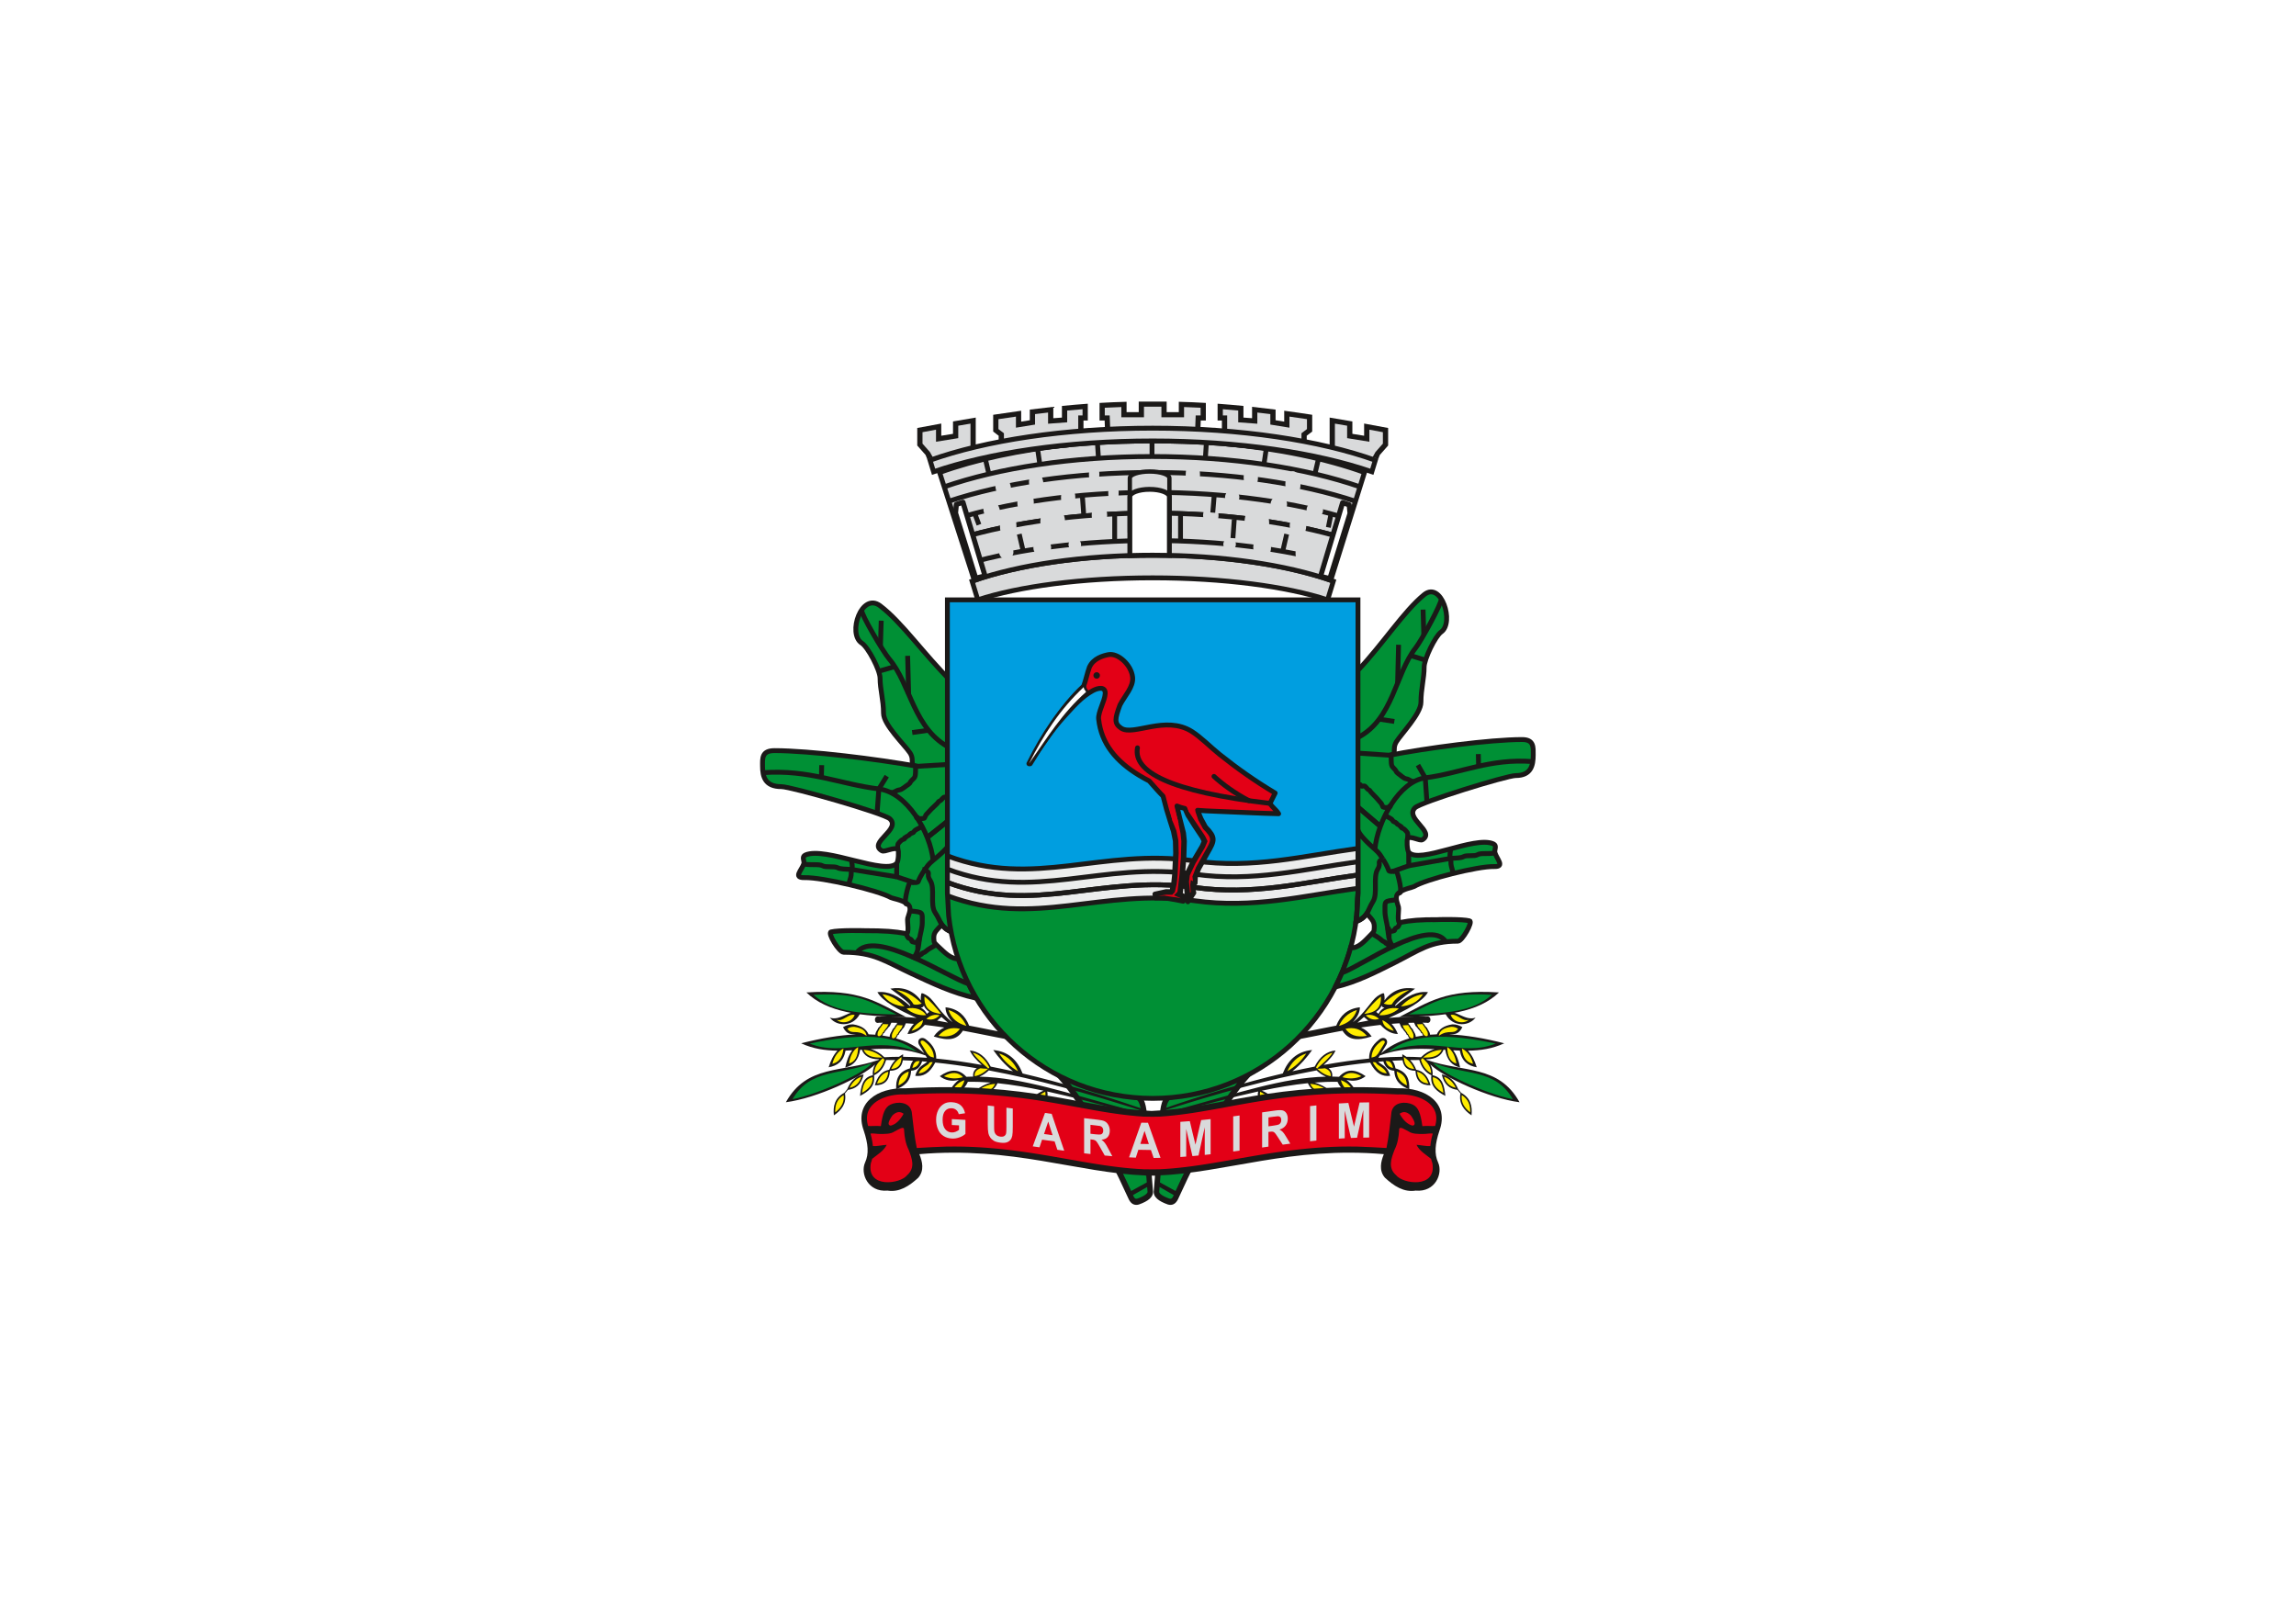 <?xml version="1.0" encoding="UTF-8" standalone="no"?>
<svg
   version="1.1"
   width="1000"
   height="700"
   id="svg354"
   viewBox="0 0 1000 700"
   xmlns="http://www.w3.org/2000/svg"
   xmlns:svg="http://www.w3.org/2000/svg">
  <defs
     id="defs358" />
  <rect
     style="fill:#ffffff;stroke-width:3.084"
     id="rect1948"
     width="1000"
     height="700"
     x="0"
     y="0" />
  <g
     id="g1725"
     style="display:inline"
     transform="matrix(1.816,0,0,1.816,260.719,-201.084)">
    <path
       d="m 175.328,217.648 v -6.757 c 1.817,0.299 3.632,0.609 5.45,0.929 v 2.97 l 2.819,0.457 v -2.925 c 1.92,0.347 3.84,0.703 5.758,1.065 v 4.207 l -1.997,2.265 -0.381,0.959 c -3.488,-1.164 -7.482,-2.25 -11.649,-3.17 z"
       style="fill:#1b1918;fill-rule:evenodd"
       id="path2" />
    <path
       d="m 149.489,214.022 v -2.423 h -1.035 v -4.035 c 2.061,0.15 4.128,0.329 6.202,0.535 v 2.792 l 2.068,0.152 v -2.731 c 1.876,0.203 3.755,0.425 5.638,0.666 v 2.552 l 2.068,0.335 v -2.615 c 2.235,0.301 4.474,0.625 6.715,0.971 v 4.018 l -1.315,1.006 v 1.297 c -6.266,-1.139 -13.103,-1.998 -20.34,-2.521 z"
       style="fill:#1b1918;fill-rule:evenodd"
       id="path4" />
    <path
       d="m 121.444,213.71 -0.08,-2.111 h -1.224 v -4.221 c 2.171,-0.128 4.333,-0.222 6.486,-0.276 v 2.488 h 2.913 v -2.537 c 1.12,-0.008 2.236,-0.006 3.349,0.007 1.113,-0.013 2.232,-0.015 3.351,-0.007 v 2.537 h 2.913 v -2.488 c 2.153,0.054 4.315,0.148 6.486,0.276 v 4.221 h -1.224 l -0.081,2.111 c -3.731,-0.183 -7.553,-0.278 -11.444,-0.278 -3.893,0 -7.715,0.096 -11.446,0.278 z"
       style="fill:#1b1918;fill-rule:evenodd"
       id="path6" />
    <path
       d="m 95.948,216.543 v -1.297 l -1.315,-1.006 v -4.018 c 2.242,-0.346 4.481,-0.67 6.715,-0.971 v 2.615 l 2.067,-0.335 v -2.552 c 1.883,-0.241 3.763,-0.463 5.638,-0.666 v 2.731 l 2.068,-0.152 v -2.792 c 2.073,-0.206 4.141,-0.385 6.202,-0.535 v 4.035 h -1.034 v 2.423 c -7.237,0.523 -14.075,1.382 -20.341,2.521 z"
       style="fill:#1b1918;fill-rule:evenodd"
       id="path8" />
    <path
       d="m 78.807,220.826 -0.388,-0.967 -1.997,-2.265 v -4.207 c 1.918,-0.362 3.838,-0.719 5.758,-1.065 v 2.925 l 2.819,-0.457 v -2.97 c 1.817,-0.319 3.634,-0.63 5.45,-0.929 v 6.757 c -4.167,0.92 -8.154,2.015 -11.643,3.179 z"
       style="fill:#1b1918;fill-rule:evenodd"
       id="path10" />
    <path
       d="m 89.191,217.932 v -5.591 c -0.978,0.163 -1.956,0.331 -2.934,0.5 v 2.983 l -5.335,0.865 v -2.894 c -1.081,0.198 -2.161,0.398 -3.241,0.601 v 2.746 l 1.781,2.02 0.685,1.226 c 2.801,-0.893 5.825,-1.715 9.043,-2.456 z"
       style="fill:#d9dadb;fill-rule:evenodd"
       id="path12" />
    <path
       d="m 115.031,214.117 v -3.741 h 1.034 v -1.488 c -1.229,0.096 -2.457,0.204 -3.685,0.32 v 2.819 l -4.584,0.337 v -2.68 c -1.041,0.118 -2.082,0.241 -3.122,0.371 v 2.513 l -4.584,0.743 v -2.652 c -1.401,0.196 -2.8,0.398 -4.199,0.611 v 2.377 l 1.316,1.004 v 1.669 c 5.55,-0.965 11.53,-1.711 17.824,-2.203 z"
       style="fill:#d9dadb;fill-rule:evenodd"
       id="path14" />
    <path
       d="m 143.076,213.651 0.125,-3.276 h 1.179 v -1.842 c -1.322,-0.071 -2.646,-0.127 -3.97,-0.17 v 2.45 h -5.43 v -2.542 c -0.692,0 -1.384,0.004 -2.076,0.012 h -0.032 c -0.693,-0.009 -1.384,-0.012 -2.076,-0.012 v 2.542 h -5.43 v -2.45 c -1.323,0.043 -2.646,0.1 -3.969,0.17 v 1.842 h 1.179 l 0.125,3.276 c 3.331,-0.145 6.732,-0.22 10.188,-0.22 3.455,0 6.857,0.074 10.187,0.22 z"
       style="fill:#d9dadb;fill-rule:evenodd"
       id="path16" />
    <path
       d="m 168.57,216.32 v -1.669 l 1.317,-1.004 v -2.377 c -1.399,-0.212 -2.798,-0.416 -4.199,-0.611 v 2.652 l -4.585,-0.743 v -2.513 c -1.039,-0.13 -2.08,-0.253 -3.12,-0.371 v 2.68 l -4.585,-0.337 v -2.819 c -1.226,-0.116 -2.455,-0.224 -3.684,-0.32 v 1.488 h 1.033 v 3.741 c 6.294,0.492 12.274,1.238 17.824,2.203 z"
       style="fill:#d9dadb;fill-rule:evenodd"
       id="path18" />
    <path
       d="m 185.631,220.388 0.685,-1.226 1.781,-2.02 v -2.746 c -1.08,-0.203 -2.16,-0.403 -3.24,-0.601 v 2.894 l -5.337,-0.865 v -2.983 c -0.977,-0.169 -1.955,-0.337 -2.933,-0.5 v 5.591 c 3.218,0.742 6.242,1.564 9.043,2.456 z"
       style="fill:#d9dadb;fill-rule:evenodd"
       id="path20" />
    <path
       d="m 132.889,243.899 c 17.149,0 32.582,2.405 43.319,6.238 l -1.744,5.688 0.373,-1.216 c -9.756,-3.211 -24.919,-5.275 -41.948,-5.275 -17.03,0 -32.194,2.064 -41.949,5.275 l 0.372,1.216 -1.744,-5.688 c 10.737,-3.833 26.17,-6.238 43.32,-6.238 z"
       style="fill:#d9dadb;fill-rule:evenodd"
       id="path22" />
    <path
       d="m 132.889,243.899 c 17.149,0 32.583,2.405 43.32,6.238 l -1.745,5.688 0.373,-1.216 c -9.755,-3.211 -24.919,-5.276 -41.948,-5.276 -17.03,0 -32.194,2.065 -41.949,5.276 l 0.373,1.216 -1.744,-5.688 c 10.737,-3.833 26.17,-6.238 43.32,-6.238 z"
       style="fill:none;stroke:#1b1918;stroke-width:1.165;stroke-linecap:butt;stroke-linejoin:miter;stroke-dasharray:none"
       id="path24" />
    <path
       d="m 81.591,223.464 8.513,26.485 c 10.711,-3.724 25.918,-6.05 42.786,-6.05 16.829,0 32.004,2.316 42.711,6.024 l 8.298,-26.552 c -13.086,-4.249 -31.109,-6.876 -51.008,-6.876 -20.046,0 -38.19,2.665 -51.299,6.97 z"
       style="fill:#d9dadb;fill-rule:evenodd"
       id="path26" />
    <path
       d="m 150.167,217.173 c 12.874,1.162 24.39,3.583 33.516,6.885 l -2.783,8.904 c -12.778,-4.887 -28.898,-10.56 -48.156,-10.56 -17.901,0 -35.477,4.902 -48.436,9.518 l -2.524,-7.853 c 8.542,-3.093 19.182,-5.415 31.071,-6.654 6.362,-0.598 13.084,-0.919 20.034,-0.919 5.955,0 11.741,0.236 17.277,0.679 z"
       style="fill:#d9dadb;fill-rule:evenodd"
       id="path28" />
    <path
       d="m 150.221,217.178 c 12.852,1.165 24.349,3.583 33.461,6.88 m -2.783,8.903 c -12.777,-4.886 -28.897,-10.56 -48.156,-10.56 -17.901,0 -35.478,4.902 -48.436,9.518 m -2.524,-7.852 c 8.522,-3.086 19.132,-5.404 30.988,-6.645"
       style="fill:none;stroke:#1b1918;stroke-width:1.158;stroke-linecap:butt;stroke-linejoin:miter;stroke-dasharray:none"
       id="path30" />
    <path
       d="m 132.744,220.228 c 19.324,0 36.878,2.768 49.861,7.276 l -1.24,3.968 c -12.849,-4.258 -29.907,-6.855 -48.621,-6.855 -18.697,0 -35.738,2.592 -48.583,6.843 l -1.272,-3.957 c 12.982,-4.506 30.535,-7.274 49.855,-7.274 z"
       style="fill:#d9dadb;fill-rule:evenodd"
       id="path32" />
    <path
       d="m 132.744,220.227 c 19.323,0 36.879,2.769 49.861,7.277 m -1.24,3.968 c -12.85,-4.259 -29.906,-6.855 -48.621,-6.855 -18.697,0 -35.738,2.591 -48.584,6.843 m -1.272,-3.958 c 12.982,-4.507 30.535,-7.275 49.856,-7.275"
       style="fill:none;stroke:#1b1918;stroke-width:1.158;stroke-linecap:butt;stroke-linejoin:miter;stroke-dasharray:none"
       id="path34" />
    <path
       d="m 132.744,224.055 c 18.792,0 35.912,2.618 48.781,6.908 l -1.428,4.57 c -12.694,-4.015 -29.247,-6.444 -47.352,-6.444 -18.072,0 -34.597,2.421 -47.281,6.422 l -1.465,-4.559 c 12.864,-4.283 29.971,-6.897 48.746,-6.897 z"
       style="fill:#d9dadb;fill-rule:evenodd"
       id="path36" />
    <path
       d="m 132.744,224.055 c 18.792,0 35.912,2.617 48.781,6.907 m -1.428,4.571 c -12.694,-4.015 -29.247,-6.445 -47.352,-6.445 -18.072,0 -34.597,2.421 -47.282,6.423 m -1.466,-4.559 c 12.864,-4.284 29.971,-6.896 48.747,-6.896"
       style="fill:none;stroke:#1b1918;stroke-width:1.158;stroke-linecap:butt;stroke-linejoin:miter;stroke-dasharray:none"
       id="path38" />
    <path
       d="m 132.744,228.829 c 18.141,0 34.723,2.439 47.427,6.466 l -1.417,4.535 c -12.508,-3.766 -28.536,-6.029 -46.009,-6.029 -17.424,0 -33.41,2.249 -45.903,5.997 l -1.454,-4.525 c 12.694,-4.015 29.25,-6.445 47.357,-6.445 z"
       style="fill:#d9dadb;fill-rule:evenodd"
       id="path40" />
    <path
       d="m 132.744,228.828 c 18.14,0 34.723,2.439 47.426,6.467 m -1.417,4.534 c -12.508,-3.766 -28.536,-6.028 -46.009,-6.028 -17.425,0 -33.411,2.249 -45.904,5.997 m -1.454,-4.524 c 12.694,-4.015 29.25,-6.445 47.358,-6.445"
       style="fill:none;stroke:#1b1918;stroke-width:1.158;stroke-linecap:butt;stroke-linejoin:miter;stroke-dasharray:none"
       id="path42" />
    <path
       d="m 132.744,233.804 c 17.473,0 33.501,2.263 46.009,6.029 l -1.886,6.036 c -12.214,-3.436 -27.516,-5.481 -44.122,-5.481 -16.536,0 -31.777,2.028 -43.966,5.437 l -1.936,-6.023 c 12.493,-3.747 28.479,-5.997 45.902,-5.997 z"
       style="fill:#d9dadb;fill-rule:evenodd"
       id="path44" />
    <path
       d="m 132.744,233.804 c 17.473,0 33.5,2.262 46.008,6.029 m -1.886,6.035 c -12.215,-3.436 -27.515,-5.481 -44.122,-5.481 -16.537,0 -31.777,2.027 -43.967,5.437 m -1.936,-6.023 c 12.493,-3.747 28.479,-5.997 45.903,-5.997"
       style="fill:none;stroke:#1b1918;stroke-width:1.158;stroke-linecap:butt;stroke-linejoin:miter;stroke-dasharray:none"
       id="path46" />
    <path
       d="m 102.4,228.145 c 1.091,0 1.976,1.4 1.976,3.126 0,1.724 -0.885,3.125 -1.976,3.125 -1.091,0 -1.976,-1.4 -1.976,-3.125 0,-1.726 0.885,-3.126 1.976,-3.126 z"
       style="fill:#d9dadb;fill-rule:evenodd"
       id="path48" />
    <path
       d="m 98.24,233.519 c 1.091,0 1.976,1.532 1.976,3.421 0,1.889 -0.885,3.421 -1.976,3.421 -1.091,0 -1.976,-1.532 -1.976,-3.421 0,-1.889 0.885,-3.421 1.976,-3.421 z"
       style="fill:#d9dadb;fill-rule:evenodd"
       id="path50" />
    <path
       d="m 93.767,230.284 c 1.091,0 2.212,1.334 2.503,2.981 0.291,1.646 -0.358,2.982 -1.449,2.982 -1.091,0 -2.212,-1.336 -2.503,-2.982 -0.291,-1.646 0.358,-2.981 1.449,-2.981 z"
       style="fill:#d9dadb;fill-rule:evenodd"
       id="path52" />
    <path
       d="m 96.326,224.562 c 0.98,-0.225 2.095,0.992 2.491,2.718 0.396,1.726 -0.077,3.308 -1.057,3.533 -0.98,0.225 -2.095,-0.992 -2.491,-2.718 -0.396,-1.726 0.078,-3.308 1.057,-3.533 z"
       style="fill:#d9dadb;fill-rule:evenodd"
       id="path54" />
    <path
       d="m 108.902,232.029 c 1.637,0 2.964,1.729 2.964,3.861 0,2.131 -1.327,3.86 -2.964,3.86 -1.637,0 -2.965,-1.729 -2.965,-3.86 0,-2.131 1.327,-3.861 2.965,-3.861 z"
       style="fill:#d9dadb;fill-rule:evenodd"
       id="path56" />
    <path
       d="m 112.614,227.229 c 0.948,0 1.716,1.273 1.716,2.841 0,1.569 -0.768,2.842 -1.716,2.842 -0.947,0 -1.716,-1.272 -1.716,-2.842 0,-1.568 0.769,-2.841 1.716,-2.841 z"
       style="fill:#d9dadb;fill-rule:evenodd"
       id="path58" />
    <path
       d="m 104.641,223.933 c 0.941,-0.107 1.843,1.019 2.013,2.514 0.17,1.496 -0.456,2.795 -1.397,2.903 -0.942,0.107 -1.843,-1.019 -2.014,-2.515 -0.17,-1.495 0.456,-2.794 1.397,-2.902 z"
       style="fill:#d9dadb;fill-rule:evenodd"
       id="path60" />
    <path
       d="m 97.772,241.429 c 0.947,0 1.716,0.768 1.716,1.716 0,0.948 -0.769,1.716 -1.716,1.716 -0.948,0 -1.717,-0.768 -1.717,-1.716 0,-0.948 0.769,-1.716 1.717,-1.716 z"
       style="fill:#d9dadb;fill-rule:evenodd"
       id="path62" />
    <path
       d="m 106.405,239.973 c 1.178,0 2.132,0.954 2.132,2.131 0,1.178 -0.955,2.132 -2.132,2.132 -1.177,0 -2.132,-0.954 -2.132,-2.132 0,-1.177 0.955,-2.131 2.132,-2.131 z"
       style="fill:#d9dadb;fill-rule:evenodd"
       id="path64" />
    <path
       d="m 114.207,239.869 c 0.833,0 1.508,0.676 1.508,1.508 0,0.833 -0.675,1.507 -1.508,1.507 -0.833,0 -1.508,-0.674 -1.508,-1.507 0,-0.833 0.675,-1.508 1.508,-1.508 z"
       style="fill:#d9dadb;fill-rule:evenodd"
       id="path66" />
    <path
       d="m 123.48,225.738 c 0.689,0 1.248,1.428 1.248,3.188 0,1.761 -0.559,3.188 -1.248,3.188 -0.69,0 -1.249,-1.427 -1.249,-3.188 0,-1.761 0.559,-3.188 1.249,-3.188 z"
       style="fill:#d9dadb;fill-rule:evenodd"
       id="path68" />
    <path
       d="m 118.847,221.795 c 0.689,0 1.248,1.217 1.248,2.717 0,1.501 -0.559,2.718 -1.248,2.718 -0.689,0 -1.248,-1.217 -1.248,-2.718 0,-1.5 0.559,-2.717 1.248,-2.717 z"
       style="fill:#d9dadb;fill-rule:evenodd"
       id="path70" />
    <path
       d="m 163.14,229.704 c -1.091,0 -1.976,0.886 -1.976,1.976 0,1.091 0.885,1.976 1.976,1.976 1.091,0 1.976,-0.885 1.976,-1.976 0,-1.091 -0.885,-1.976 -1.976,-1.976 z"
       style="fill:#d9dadb;fill-rule:evenodd"
       id="path72" />
    <path
       d="m 167.73,233.947 c -1.091,0 -1.976,1.296 -1.976,2.893 0,1.597 0.886,2.893 1.976,2.893 1.091,0 1.977,-1.296 1.977,-2.893 0,-1.597 -0.886,-2.893 -1.977,-2.893 z"
       style="fill:#d9dadb;fill-rule:evenodd"
       id="path74" />
    <path
       d="m 171.774,231.076 c -1.092,0 -1.977,0.884 -1.977,1.976 0,1.091 0.884,1.975 1.977,1.975 1.091,0 1.976,-0.884 1.976,-1.975 0,-1.092 -0.886,-1.976 -1.976,-1.976 z"
       style="fill:#d9dadb;fill-rule:evenodd"
       id="path76" />
    <path
       d="m 166.522,223.76 c -1.005,0 -1.82,1.392 -1.82,3.109 0,1.716 0.815,3.108 1.82,3.108 1.005,0 1.821,-1.392 1.821,-3.108 0,-1.717 -0.816,-3.109 -1.821,-3.109 z"
       style="fill:#d9dadb;fill-rule:evenodd"
       id="path78" />
    <path
       d="m 157.86,231.504 c -1.637,0 -2.964,2.132 -2.964,4.759 0,2.628 1.327,4.759 2.964,4.759 1.638,0 2.965,-2.131 2.965,-4.759 0,-2.627 -1.327,-4.759 -2.965,-4.759 z"
       style="fill:#d9dadb;fill-rule:evenodd"
       id="path80" />
    <path
       d="m 151.959,228.266 c -0.948,0 -1.716,0.769 -1.716,1.717 0,0.947 0.768,1.716 1.716,1.716 0.948,0 1.716,-0.769 1.716,-1.716 0,-0.948 -0.768,-1.717 -1.716,-1.717 z"
       style="fill:#d9dadb;fill-rule:evenodd"
       id="path82" />
    <path
       d="m 156.42,222.359 c -0.947,0 -1.716,1.296 -1.716,2.893 0,1.599 0.769,2.893 1.716,2.893 0.948,0 1.717,-1.295 1.717,-2.893 0,-1.597 -0.769,-2.893 -1.717,-2.893 z"
       style="fill:#d9dadb;fill-rule:evenodd"
       id="path84" />
    <path
       d="m 170.851,239.143 c -2.043,0 -3.701,1.914 -3.701,4.273 0,2.359 1.657,4.273 3.701,4.273 2.044,0 3.702,-1.914 3.702,-4.273 0,-2.359 -1.658,-4.273 -3.702,-4.273 z"
       style="fill:#d9dadb;fill-rule:evenodd"
       id="path86" />
    <path
       d="m 159.136,239.137 c -1.177,0 -2.132,1.3 -2.132,2.902 0,1.603 0.955,2.903 2.132,2.903 1.177,0 2.132,-1.3 2.132,-2.903 0,-1.602 -0.955,-2.902 -2.132,-2.902 z"
       style="fill:#d9dadb;fill-rule:evenodd"
       id="path88" />
    <path
       d="m 151.334,239.78 c -0.833,0 -1.508,0.675 -1.508,1.508 0,0.833 0.675,1.509 1.508,1.509 0.833,0 1.509,-0.676 1.509,-1.509 0,-0.833 -0.676,-1.508 -1.509,-1.508 z"
       style="fill:#d9dadb;fill-rule:evenodd"
       id="path90" />
    <path
       d="m 146.828,231.96 c -1.024,0 -1.853,1.072 -1.853,2.393 0,1.321 0.829,2.393 1.853,2.393 1.024,0 1.853,-1.071 1.853,-2.393 0,-1.321 -0.829,-2.393 -1.853,-2.393 z"
       style="fill:#d9dadb;fill-rule:evenodd"
       id="path92" />
    <path
       d="m 142.519,221.155 c -0.948,0 -1.717,1.566 -1.717,3.495 0,1.929 0.769,3.494 1.717,3.494 0.948,0 1.716,-1.565 1.716,-3.494 0,-1.93 -0.768,-3.495 -1.716,-3.495 z"
       style="fill:#d9dadb;fill-rule:evenodd"
       id="path94" />
    <path
       d="m 101.853,243.032 -0.967,-4.19"
       style="fill:none;stroke:#1b1918;stroke-width:1.158;stroke-linecap:butt;stroke-linejoin:miter;stroke-dasharray:none"
       id="path96" />
    <path
       d="m 123.769,234.007 v 6.447"
       style="fill:none;stroke:#1b1918;stroke-width:1.158;stroke-linecap:butt;stroke-linejoin:miter;stroke-dasharray:none"
       id="path98" />
    <path
       d="m 139.562,234.007 v 6.447"
       style="fill:none;stroke:#1b1918;stroke-width:1.158;stroke-linecap:butt;stroke-linejoin:miter;stroke-dasharray:none"
       id="path100" />
    <path
       d="m 152.455,235.297 -0.323,4.512"
       style="fill:none;stroke:#1b1918;stroke-width:1.158;stroke-linecap:butt;stroke-linejoin:miter;stroke-dasharray:none"
       id="path102" />
    <path
       d="m 164.056,243.032 0.968,-4.19"
       style="fill:none;stroke:#1b1918;stroke-width:1.158;stroke-linecap:butt;stroke-linejoin:miter;stroke-dasharray:none"
       id="path104" />
    <path
       d="m 131.504,234.007 v -4.523"
       style="fill:none;stroke:#1b1918;stroke-width:1.165;stroke-linecap:butt;stroke-linejoin:miter;stroke-dasharray:none"
       id="path106" />
    <path
       d="m 147.62,229.818 -0.323,3.868"
       style="fill:none;stroke:#1b1918;stroke-width:1.165;stroke-linecap:butt;stroke-linejoin:miter;stroke-dasharray:none"
       id="path108" />
    <path
       d="m 116.034,229.818 0.322,4.512"
       style="fill:none;stroke:#1b1918;stroke-width:1.165;stroke-linecap:butt;stroke-linejoin:miter;stroke-dasharray:none"
       id="path110" />
    <path
       d="m 90.251,234.007 0.967,2.579"
       style="fill:none;stroke:#1b1918;stroke-width:1.165;stroke-linecap:butt;stroke-linejoin:miter;stroke-dasharray:none"
       id="path112" />
    <path
       d="m 175.66,234.007 -0.646,3.223"
       style="fill:none;stroke:#1b1918;stroke-width:1.165;stroke-linecap:butt;stroke-linejoin:miter;stroke-dasharray:none"
       id="path114" />
    <path
       d="m 120.112,231.504 c 1.024,0 1.854,1.254 1.854,2.801 0,1.546 -0.831,2.799 -1.854,2.799 -1.023,0 -1.853,-1.253 -1.853,-2.799 0,-1.546 0.83,-2.801 1.853,-2.801 z"
       style="fill:#d9dadb;fill-rule:evenodd"
       id="path116" />
    <path
       d="m 92.752,220.801 0.853,3.624"
       style="fill:none;stroke:#1b1918;stroke-width:1.165;stroke-linecap:butt;stroke-linejoin:miter;stroke-dasharray:none"
       id="path118" />
    <path
       d="m 105.276,218.372 0.549,3.746"
       style="fill:none;stroke:#1b1918;stroke-width:1.165;stroke-linecap:butt;stroke-linejoin:miter;stroke-dasharray:none"
       id="path120" />
    <path
       d="m 119.632,216.891 0.246,3.754"
       style="fill:none;stroke:#1b1918;stroke-width:1.165;stroke-linecap:butt;stroke-linejoin:miter;stroke-dasharray:none"
       id="path122" />
    <path
       d="m 172.647,220.801 -0.853,3.624"
       style="fill:none;stroke:#1b1918;stroke-width:1.165;stroke-linecap:butt;stroke-linejoin:miter;stroke-dasharray:none"
       id="path124" />
    <path
       d="m 160.123,218.372 -0.548,3.746"
       style="fill:none;stroke:#1b1918;stroke-width:1.165;stroke-linecap:butt;stroke-linejoin:miter;stroke-dasharray:none"
       id="path126" />
    <path
       d="m 145.768,216.868 -0.247,3.777"
       style="fill:none;stroke:#1b1918;stroke-width:1.165;stroke-linecap:butt;stroke-linejoin:miter;stroke-dasharray:none"
       id="path128" />
    <path
       d="m 132.726,220.228 v -3.734"
       style="fill:none;stroke:#1b1918;stroke-width:1.165;stroke-linecap:butt;stroke-linejoin:miter;stroke-dasharray:none"
       id="path130" />
    <path
       d="m 85.603,233.78 4.843,15.637 2.231,-0.541 -5.293,-17.674 -1.579,0.514 z"
       style="fill:#ffffff;fill-rule:evenodd"
       id="path132" />
    <path
       d="m 85.603,233.78 4.843,15.637 2.231,-0.541 -5.293,-17.674 -1.579,0.514 z"
       style="fill:none;stroke:#1b1918;stroke-width:1.223;stroke-linecap:round;stroke-linejoin:round;stroke-dasharray:none"
       id="path134" />
    <path
       d="m 180.22,233.882 -4.843,15.637 -2.231,-0.541 5.293,-17.674 1.579,0.515 z"
       style="fill:#ffffff;fill-rule:evenodd"
       id="path136" />
    <path
       d="m 180.22,233.882 -4.843,15.637 -2.231,-0.541 5.293,-17.674 1.579,0.515 z"
       style="fill:none;stroke:#1b1918;stroke-width:1.223;stroke-linecap:round;stroke-linejoin:round;stroke-dasharray:none"
       id="path138" />
    <path
       d="m 81.591,223.464 8.513,26.484 c 10.711,-3.724 25.918,-6.049 42.785,-6.049 16.828,0 32.005,2.316 42.711,6.024 l 8.298,-26.553 c -13.086,-4.249 -31.11,-6.876 -51.009,-6.876 -20.046,0 -38.189,2.665 -51.298,6.97 z"
       style="fill:none;stroke:#1b1918;stroke-width:1.165;stroke-linecap:butt;stroke-linejoin:miter;stroke-dasharray:none"
       id="path140" />
    <path
       d="m 132.889,213.432 c 21.14,0 40.166,2.964 53.401,7.69 l -0.847,2.765 c -13.194,-4.552 -31.86,-7.392 -52.554,-7.392 -20.695,0 -39.361,2.841 -52.554,7.392 l -0.848,-2.765 c 13.235,-4.726 32.261,-7.69 53.402,-7.69 z"
       style="fill:#d9dadb;fill-rule:evenodd"
       id="path142" />
    <path
       d="m 132.889,213.431 c 21.14,0 40.167,2.964 53.402,7.69 l -0.848,2.765 c -13.193,-4.552 -31.86,-7.392 -52.553,-7.392 -20.695,0 -39.36,2.841 -52.554,7.392 l -0.848,-2.765 c 13.235,-4.726 32.261,-7.69 53.402,-7.69 z"
       style="fill:none;stroke:#1b1918;stroke-width:1.165;stroke-linecap:butt;stroke-linejoin:miter;stroke-dasharray:none"
       id="path144" />
    <path
       d="m 132.149,223.83 v 0 c 2.609,0 4.742,0.71 4.742,1.58 v 12.497 c -1.322,-0.025 -2.657,-0.039 -4.002,-0.039 -1.849,0 -3.677,0.025 -5.483,0.073 v -12.532 c 0,-0.87 2.135,-1.58 4.742,-1.58 z"
       style="fill:#d9dadb;fill-rule:evenodd"
       id="path146" />
    <path
       d="m 132.15,223.83 v 0 c 2.609,0 4.743,0.71 4.743,1.58 v 12.497 c -1.323,-0.026 -2.657,-0.04 -4.003,-0.04 -1.849,0 -3.676,0.026 -5.482,0.073 v -12.531 c 0,-0.87 2.135,-1.58 4.743,-1.58 z"
       style="fill:none;stroke:#1b1918;stroke-width:1.036;stroke-linecap:butt;stroke-linejoin:miter;stroke-dasharray:none"
       id="path148" />
    <path
       d="m 132.149,228.098 v 0 c 2.609,0 4.742,0.8 4.742,1.778 v 14.067 c -1.322,-0.029 -2.657,-0.044 -4.002,-0.044 -1.849,0 -3.677,0.029 -5.483,0.084 v -14.106 c 0,-0.978 2.135,-1.778 4.742,-1.778 z"
       style="fill:#ffffff;fill-rule:evenodd"
       id="path150" />
    <path
       d="m 132.15,228.098 v 0 c 2.608,0 4.742,0.8 4.742,1.778 v 14.067 c -1.323,-0.029 -2.658,-0.044 -4.003,-0.044 -1.849,0 -3.677,0.029 -5.482,0.083 v -14.105 c 0,-0.978 2.134,-1.778 4.742,-1.778 z"
       style="fill:none;stroke:#1b1918;stroke-width:1.165;stroke-linecap:butt;stroke-linejoin:miter;stroke-dasharray:none"
       id="path152" />
    <path
       d="m 108.806,367.873 c 5.984,5.983 12.125,16.885 18.354,30.549 0.55,1.095 1.345,1.508 2.386,1.234 2.203,-0.772 3.641,-1.8 3.396,-3.394 -0.519,-6.445 -1.04,-12.892 -1.56,-19.337 -0.367,-2.537 -1.224,-3.84 -2.57,-3.908 -6.668,-1.714 -13.337,-3.428 -20.005,-5.143 z"
       style="fill:#1b1918;fill-rule:evenodd"
       id="path154" />
    <path
       d="m 128.163,397.387 0.146,0.317 0.061,0.117 0.064,0.102 0.06,0.084 0.054,0.066 0.049,0.051 0.046,0.04 0.041,0.03 0.037,0.022 0.039,0.017 0.041,0.013 0.047,0.011 0.055,0.007 0.066,10e-4 0.079,-0.003 0.093,-0.015 0.072,-0.016 0.313,-0.115 0.347,-0.139 0.322,-0.141 0.291,-0.144 0.262,-0.145 0.229,-0.144 0.195,-0.14 0.158,-0.133 0.121,-0.121 0.086,-0.107 0.056,-0.085 0.031,-0.066 0.017,-0.052 0.008,-0.045 0.002,-0.056 -0.018,-0.192 -0.049,-0.613 -0.028,-0.342 z m 3.307,-3.033 -0.031,-0.378 -0.048,-0.605 -0.049,-0.604 -0.048,-0.605 -0.049,-0.604 -0.049,-0.605 -0.048,-0.605 -0.049,-0.605 -0.048,-0.604 -0.049,-0.605 -0.048,-0.602 -0.098,-1.21 -0.049,-0.605 -0.049,-0.604 -0.048,-0.605 -0.048,-0.604 -0.049,-0.605 -0.048,-0.602 -0.098,-1.21 -0.049,-0.605 -0.049,-0.605 -0.048,-0.604 -0.049,-0.605 -0.048,-0.604 -0.049,-0.604 -0.049,-0.605 -0.043,-0.539 -0.059,-0.368 -0.075,-0.371 -0.081,-0.335 -0.086,-0.299 -0.091,-0.263 -0.094,-0.225 -0.093,-0.189 -0.094,-0.155 -0.086,-0.121 -0.082,-0.091 -0.074,-0.068 -0.071,-0.049 -0.072,-0.04 -0.076,-0.029 -0.088,-0.02 -0.257,-0.029 -1.957,-0.503 -0.625,-0.161 -0.625,-0.161 -0.625,-0.161 -0.625,-0.161 -0.625,-0.161 -0.625,-0.161 -0.625,-0.161 -0.625,-0.161 -0.625,-0.161 -0.624,-0.161 -0.626,-0.16 -0.625,-0.161 -0.625,-0.161 -1.875,-0.482 -0.626,-0.161 -0.625,-0.161 -0.625,-0.161 -0.625,-0.161 -0.625,-0.161 -0.602,-0.155 0.266,0.336 0.581,0.758 0.581,0.783 0.581,0.809 0.581,0.833 0.58,0.858 0.581,0.881 0.581,0.905 0.581,0.929 0.582,0.95 0.581,0.972 0.582,0.995 0.582,1.018 0.583,1.037 0.582,1.06 0.582,1.077 0.583,1.099 0.583,1.118 0.585,1.139 0.583,1.157 0.586,1.176 0.585,1.194 0.584,1.211 0.587,1.23 0.585,1.246 0.56,1.208 z"
       style="fill:#009035;fill-rule:evenodd"
       id="path156" />
    <path
       d="m 157.295,367.873 c -5.984,5.983 -12.125,16.885 -18.354,30.549 -0.549,1.095 -1.345,1.508 -2.385,1.234 -2.203,-0.772 -3.641,-1.8 -3.396,-3.394 0.52,-6.445 1.041,-12.892 1.56,-19.337 0.367,-2.537 1.224,-3.84 2.57,-3.908 6.668,-1.714 13.337,-3.428 20.005,-5.143 z"
       style="fill:#1b1918;fill-rule:evenodd"
       id="path158" />
    <path
       d="m 137.939,397.387 -0.147,0.317 -0.062,0.117 -0.062,0.102 -0.06,0.084 -0.054,0.066 -0.05,0.051 -0.044,0.04 -0.041,0.03 -0.037,0.022 -0.037,0.017 -0.042,0.013 -0.047,0.011 -0.055,0.007 -0.066,10e-4 -0.079,-0.003 -0.094,-0.015 -0.072,-0.016 -0.313,-0.115 -0.347,-0.139 -0.321,-0.141 -0.292,-0.144 -0.262,-0.145 -0.229,-0.144 -0.194,-0.14 -0.157,-0.133 -0.122,-0.121 -0.086,-0.107 -0.056,-0.085 -0.032,-0.066 -0.017,-0.052 -0.008,-0.045 -0.003,-0.056 0.018,-0.192 0.049,-0.613 0.028,-0.342 z m -3.307,-3.033 0.031,-0.378 0.048,-0.605 0.049,-0.604 0.048,-0.605 0.049,-0.604 0.048,-0.605 0.049,-0.605 0.048,-0.605 0.049,-0.604 0.049,-0.605 0.048,-0.602 0.098,-1.21 0.049,-0.605 0.049,-0.604 0.047,-0.605 0.049,-0.604 0.049,-0.605 0.049,-0.602 0.097,-1.21 0.049,-0.605 0.049,-0.605 0.048,-0.604 0.049,-0.605 0.048,-0.604 0.049,-0.604 0.048,-0.605 0.044,-0.539 0.059,-0.368 0.075,-0.371 0.082,-0.335 0.086,-0.299 0.091,-0.263 0.095,-0.225 0.092,-0.189 0.094,-0.155 0.086,-0.121 0.082,-0.091 0.074,-0.068 0.071,-0.049 0.072,-0.04 0.076,-0.029 0.088,-0.02 0.257,-0.029 1.956,-0.503 0.626,-0.161 0.625,-0.161 0.625,-0.161 0.625,-0.161 0.625,-0.161 0.625,-0.161 0.625,-0.161 0.625,-0.161 0.625,-0.161 0.625,-0.161 0.625,-0.16 0.625,-0.161 0.625,-0.161 1.875,-0.482 0.626,-0.161 0.625,-0.161 0.625,-0.161 0.624,-0.161 0.626,-0.161 0.602,-0.155 -0.266,0.336 -0.581,0.758 -0.581,0.783 -0.581,0.809 -0.581,0.833 -0.581,0.858 -0.581,0.881 -0.581,0.905 -0.581,0.929 -0.582,0.95 -0.581,0.972 -0.581,0.995 -0.582,1.018 -0.583,1.037 -0.582,1.06 -0.582,1.077 -0.583,1.099 -0.583,1.118 -0.585,1.139 -0.584,1.157 -0.585,1.176 -0.584,1.194 -0.585,1.211 -0.587,1.23 -0.586,1.246 -0.56,1.208 z"
       style="fill:#009035;fill-rule:evenodd"
       id="path160" />
    <path
       d="m 49.831,348.779 c 5,4.811 12.972,5.758 23.941,5.911 -7.183,-3.653 -11.09,-6.738 -23.941,-5.911 z"
       style="fill:#1b1918;fill-rule:evenodd"
       id="path162" />
    <path
       d="m 69.308,354.558 1.084,0.012 1.076,0.028 1.067,0.042 1.06,0.055 1.05,0.068 1.041,0.081 0.576,0.05 c -4.302,-1.913 -8.07,-3.891 -9.401,-6.175 2.491,-0.324 5.112,0.871 7.839,3.325 0.421,-0.309 -1.958,-2.131 -4.739,-4.169 2.894,-0.484 5.404,0.269 7.352,2.829 -0.11,-0.694 0.002,-1.091 0.067,-1.589 0.047,-0.359 0.842,0.034 1.661,0.595 1.431,1.027 3.097,4.236 5.846,6.205 -1.151,-1.257 -1.712,-2.449 -1.683,-3.574 3.057,0.344 4.713,2.033 5.661,4.401 l 0.341,0.066 0.88,0.17 0.867,0.17 0.856,0.169 0.843,0.168 1.603,0.321 0.843,0.167 0.787,0.156 0.773,0.149 0.706,0.134 h 0.602 v 1.679 l -0.792,-0.222 -0.737,-0.139 -0.777,-0.151 -0.791,-0.155 -0.803,-0.16 -0.816,-0.163 -0.829,-0.166 -0.841,-0.169 -0.854,-0.169 -0.865,-0.169 -0.878,-0.17 -0.888,-0.168 -0.733,-0.137 c -1.377,2.164 -3.319,2.562 -6.993,1.386 0.686,-0.988 1.533,-1.703 2.543,-2.144 l -0.379,-0.059 -0.964,-0.142 -0.973,-0.136 -0.983,-0.127 -0.992,-0.12 -0.387,-0.043 c -1.199,1.297 -2.537,2.168 -4.154,2.176 0.357,-0.894 0.833,-1.723 1.52,-2.432 l -0.01,-0.001 -1.028,-0.079 -0.858,-0.056 h -0.001 c -0.261,0.368 -0.341,1.081 -0.762,1.277 -0.201,0.492 -0.844,0.908 -0.964,1.45 -0.12,0.049 -0.141,0.097 -0.261,0.146 -0.067,0.256 -0.21,0.523 -0.395,0.748 2.602,0.745 4.872,1.925 6.777,3.581 -0.421,-0.686 -0.841,-1.373 -1.263,-2.061 -0.644,-1.235 0.632,-2.256 1.833,-1.147 1.665,1.322 2.354,2.869 2.297,4.473 3.449,0.328 7.096,0.84 10.925,1.528 -1.263,-1.147 -2.411,-2.341 -2.853,-3.474 2.107,0.207 3.774,1.496 5.001,3.874 1.745,0.336 3.526,0.708 5.341,1.113 -1.969,-1.567 -3.467,-3.29 -4.737,-5.093 3.557,0.312 5.769,2.361 7.043,5.622 8.941,2.106 18.682,5.004 29.06,8.6 0.032,0.261 0.166,0.298 0.198,0.558 -13.702,-4.441 -26.145,-7.801 -37.363,-9.892 -0.679,0.641 -1.423,1.161 -2.264,1.498 10.363,0.232 21.057,3.943 36.26,8.064 -0.095,0.161 -0.191,0.322 -0.286,0.481 -6.62,-1.759 -13.284,-3.598 -19.704,-4.99 0.542,2.461 -1.355,3.283 -4.658,3.161 0.867,-1.38 1.918,-2.636 3.775,-3.35 -3.791,-0.8 -7.491,-1.435 -11.042,-1.798 -0.998,2.246 -3.249,2.981 -6.376,2.659 1.429,-1.289 2.985,-2.294 4.76,-2.806 -1.878,-0.147 -3.71,-0.211 -5.488,-0.176 -0.762,1.784 -2.547,3.059 -4.811,4.094 0.122,-1.795 1.155,-3.394 2.646,-4.568 -1.716,0.455 -3.241,0.161 -4.576,-0.881 2.271,-1.589 4.437,-1.986 6.375,0.148 0.546,-0.026 1.093,-0.042 1.639,-0.048 -0.098,-0.861 0.192,-1.528 0.869,-2.003 -3.442,-0.585 -6.764,-1.043 -9.967,-1.371 -1.367,2.7 -3.012,3.409 -4.79,3.191 0.58,-2.362 2.236,-2.719 2.85,-3.375 -0.408,-0.035 -0.813,-0.068 -1.217,-0.1 -0.382,1.268 -1.127,2.155 -2.627,2.249 -0.143,2.716 -1.757,3.711 -3.581,4.459 -0.113,-2.262 0.425,-4.207 3.282,-5.017 0.148,-0.763 0.384,-1.407 0.775,-1.836 -0.83,-0.048 -1.652,-0.086 -2.465,-0.115 -0.232,1.487 -1.068,2.487 -3.093,2.527 -0.137,2.506 -1.47,3.506 -3.622,3.478 0.568,-1.986 1.573,-3.41 3.445,-3.727 0.355,-0.946 0.854,-1.701 1.458,-2.323 -0.741,-0.013 -1.474,-0.016 -2.2,-0.011 -0.524,1.797 -1.489,3.017 -2.897,3.656 0.359,2.646 -1.352,3.899 -3.359,4.954 0.258,-2.262 0.585,-4.47 3.064,-4.954 -0.076,-0.938 0.111,-1.804 0.559,-2.595 -3.189,3.056 -14.045,8.118 -21.409,9.065 5.066,-9.08 13.45,-7.074 22.229,-10.147 0.05,-0.05 0.101,-0.102 0.153,-0.152 -2.437,-0.01 -3.615,-0.926 -4.161,-2.298 -0.136,0.008 -0.272,0.017 -0.408,0.026 -0.376,2.363 -1.564,3.773 -3.561,4.23 0.313,-1.608 0.837,-3.012 1.672,-4.117 -0.538,0.029 -1.073,0.054 -1.606,0.071 -0.475,2.61 -2.025,3.653 -4.053,3.999 0.474,-1.561 1.13,-2.934 2.102,-3.979 -2.95,-0.04 -5.841,-0.441 -8.699,-1.77 4.79,-1.227 9.206,-1.967 13.187,-2.137 -1.302,-0.088 -2.167,0.115 -3.153,-1.722 0.693,-0.431 1.462,-0.719 2.401,-0.69 2.181,0.338 3.221,1.236 3.731,2.393 0.552,0.019 1.095,0.049 1.627,0.094 0.008,-0.102 0.019,-0.193 0.03,-0.257 0.12,-0.561 0.522,-0.9 0.703,-1.417 0.221,-0.09 0.281,-0.36 0.482,-0.45 0.041,-0.293 0.402,-0.54 0.563,-0.743 l -0.017,-0.019 -0.906,0.017 c -1.275,0.358 -1.266,-1.824 -0.011,-1.472 l 1.009,-0.018 z m -12.885,23.706 c 1.905,-1.278 3.083,-2.897 2.658,-5.263 0.243,-0.285 0.485,-0.571 0.728,-0.857 1.801,-0.236 3.209,-1.189 3.75,-3.712 -1.796,0.367 -3.107,1.55 -3.932,3.55 -0.231,0.285 -0.461,0.571 -0.692,0.857 -2.298,1.243 -2.74,3.205 -2.512,5.426 z m 6.481,-24.861 c -1.395,3.62 -5.637,3.792 -7.453,1.414 2.485,0.942 4.969,-2.099 7.453,-1.414 z m 8.706,2.675 -0.179,-0.007 -1.06,-0.028 -0.154,-10e-4 c -0.221,0.352 -0.318,0.927 -0.71,1.093 -0.201,0.45 -0.843,0.833 -0.964,1.328 -0.12,0.044 -0.141,0.09 -0.261,0.134 -0.049,0.171 -0.138,0.347 -0.254,0.51 0.604,0.085 1.194,0.188 1.769,0.311 0.008,-0.117 0.02,-0.222 0.031,-0.294 0.12,-0.615 0.522,-0.983 0.703,-1.547 0.221,-0.098 0.281,-0.393 0.482,-0.492 0.04,-0.319 0.402,-0.589 0.562,-0.81 l -0.02,-0.024 h -0.06 c 0,-0.025 0.04,-0.049 0.04,-0.098 0.017,-0.02 0.06,-0.041 0.075,-0.076 z m 1.41,7.525 c -0.335,0.186 -0.657,0.389 -0.963,0.613 -1.209,0.006 -2.384,0.041 -3.526,0.108 -0.914,-0.916 -1.984,-1.58 -3.252,-1.929 4.198,-0.221 8.554,-0.191 13.146,1.515 0.112,0.182 0.225,0.365 0.337,0.548 -1.982,-0.146 -3.895,-0.227 -5.734,-0.241 0.004,-0.199 0.002,-0.405 -0.007,-0.614 z m 5.006,-11.671 c 0.198,0.658 0.741,1.084 1.263,1.523 -0.191,0.151 -0.381,0.302 -0.572,0.455 -0.318,-0.668 -0.795,-1.158 -1.43,-1.47 0.33,-0.044 0.6,-0.178 0.739,-0.508 z m 4.194,2.725 1.549,1.362 -2.574,-0.481 z"
       style="fill:#1b1918;fill-rule:evenodd"
       id="path164" />
    <path
       d="m 77.801,355.42 c -0.14,1.473 -1.306,2.168 -2.746,2.582 0.613,-1.11 1.543,-2.003 2.746,-2.582 z m 8.858,2.085 c -1.999,-0.463 -3.729,0.032 -5.138,1.687 2.643,0.48 4.149,-0.314 5.138,-1.687 z m -2.746,-4.518 c 0.701,2.168 2.295,3.243 4.296,3.823 -0.76,-1.68 -2.001,-3.07 -4.296,-3.823 z m -2.126,1.291 c -0.945,0.943 -2.007,1.224 -3.188,0.844 1.004,-0.877 2.067,-1.158 3.188,-0.844 z m -3.631,-4.517 c -0.174,2.921 1.56,3.897 3.986,4.169 -1.24,-1.538 -2.51,-3.029 -3.986,-4.169 z m -6.776,-1.54 c 2.037,0.149 4.074,1.224 6.112,3.227 -0.768,0.282 -1.462,0.398 -1.993,0.149 -0.62,-1.195 -2.082,-2.312 -4.119,-3.376 z m -3.322,0.994 c 1.362,2.047 3.244,2.734 5.315,2.928 -1.461,-1.498 -3.144,-2.623 -5.315,-2.928 z m 5.802,3.425 c 2.107,-0.417 3.886,0.284 4.694,1.589 -1.595,0.166 -3.455,-0.431 -4.694,-1.589 z"
       style="fill:#ffec00;fill-rule:evenodd"
       id="path166" />
    <path
       d="m 68.153,364.519 -0.812,0.821 -0.179,0.199 -0.164,0.2 -0.148,0.203 -0.134,0.204 -0.121,0.209 -0.106,0.211 -0.093,0.212 -0.079,0.216 -0.066,0.22 -0.052,0.222 -0.039,0.227 -0.026,0.231 -0.014,0.235 v 0.022 l 0.033,-0.017 0.236,-0.134 0.226,-0.147 0.215,-0.161 0.205,-0.174 0.194,-0.186 0.184,-0.199 0.174,-0.213 0.165,-0.227 0.154,-0.241 0.146,-0.256 0.135,-0.27 0.126,-0.284 0.115,-0.3 0.106,-0.314 0.026,-0.09 -0.111,-0.121 -0.139,-0.144 -0.143,-0.141 z m -2.448,4.583 -0.289,0.072 -0.353,0.134 -0.308,0.162 -0.267,0.188 -0.232,0.214 -0.202,0.239 -0.176,0.263 -0.153,0.289 -0.132,0.312 -0.114,0.335 -0.096,0.354 -0.083,0.374 -0.07,0.389 -0.06,0.402 -0.005,0.037 0.081,-0.047 0.34,-0.208 0.322,-0.216 0.303,-0.225 0.279,-0.234 0.255,-0.245 0.228,-0.256 0.201,-0.27 0.17,-0.283 0.14,-0.299 0.108,-0.319 0.075,-0.342 0.041,-0.371 0.002,-0.401 z m 2.341,-4.685 -0.024,-0.023 -0.147,-0.131 -0.149,-0.127 -0.153,-0.122 -0.155,-0.118 -0.158,-0.114 -0.16,-0.108 -0.164,-0.105 -0.166,-0.1 -0.169,-0.095 -0.172,-0.09 -0.176,-0.085 -0.178,-0.079 -0.182,-0.076 -0.184,-0.071 -0.188,-0.065 -0.191,-0.061 -0.195,-0.054 -0.198,-0.051 -0.202,-0.044 -0.205,-0.04 -0.209,-0.033 -0.213,-0.029 -0.216,-0.023 -0.221,-0.018 -0.109,-0.005 0.089,0.179 0.134,0.222 0.15,0.208 0.17,0.193 0.191,0.18 0.214,0.164 0.239,0.15 0.267,0.136 0.296,0.118 0.327,0.1 0.359,0.081 0.394,0.06 0.429,0.038 z"
       style="fill:#ffec00;fill-rule:evenodd"
       id="path168" />
    <path
       d="m 60.2,371.649 0.182,-0.039 0.29,-0.084 0.276,-0.102 0.264,-0.121 0.25,-0.14 0.236,-0.162 0.222,-0.182 0.209,-0.208 0.195,-0.233 0.182,-0.261 0.168,-0.289 0.154,-0.321 0.138,-0.355 0.043,-0.14 -0.279,0.106 -0.276,0.126 -0.264,0.143 -0.253,0.161 -0.242,0.177 -0.233,0.197 -0.222,0.214 -0.211,0.232 -0.202,0.251 -0.192,0.269 -0.182,0.289 -0.173,0.307 z m -1.441,1.766 -0.046,0.028 -0.343,0.24 -0.302,0.252 -0.265,0.264 -0.229,0.272 -0.197,0.284 -0.165,0.294 -0.138,0.306 -0.112,0.317 -0.086,0.329 -0.064,0.341 -0.043,0.353 -0.021,0.364 -0.002,0.376 0.004,0.091 0.133,-0.101 0.296,-0.25 0.274,-0.256 0.251,-0.264 0.227,-0.272 0.201,-0.28 0.175,-0.287 0.15,-0.296 0.122,-0.307 0.096,-0.317 0.067,-0.33 0.039,-0.344 0.009,-0.361 -0.023,-0.38 z m 20.045,-10.003 -0.411,-0.668 -0.136,-0.223 -0.137,-0.223 -0.137,-0.223 -0.136,-0.222 -0.137,-0.223 -0.386,-0.63 -0.059,-0.137 -0.029,-0.112 -0.008,-0.09 0.007,-0.067 0.016,-0.058 0.025,-0.048 0.035,-0.044 0.048,-0.042 0.064,-0.035 0.079,-0.027 0.097,-0.012 0.113,0.006 0.13,0.031 0.143,0.06 0.157,0.096 0.193,0.156 0.321,0.269 0.283,0.264 0.255,0.268 0.229,0.27 0.202,0.271 0.176,0.274 0.152,0.275 0.128,0.275 0.106,0.277 0.084,0.278 0.064,0.28 0.043,0.282 0.024,0.284 0.003,0.168 c -1.211,-0.299 -0.953,-0.306 -1.599,-1 z m 1.323,2.087 -0.222,0.396 -0.26,0.407 -0.263,0.36 -0.265,0.313 -0.266,0.271 -0.268,0.232 -0.27,0.193 -0.271,0.16 -0.275,0.127 -0.28,0.098 -0.284,0.071 -0.29,0.044 -0.162,0.011 0.021,-0.053 0.178,-0.326 0.194,-0.281 0.209,-0.245 0.22,-0.213 0.229,-0.19 0.234,-0.172 0.237,-0.159 0.235,-0.154 0.231,-0.155 0.226,-0.168 0.217,-0.2 c 0.24,-0.308 0.079,-0.368 0.944,-0.368 z m -4.877,1.389 0.034,-0.142 0.051,-0.18 0.054,-0.168 0.058,-0.157 0.063,-0.145 0.066,-0.132 0.07,-0.12 0.073,-0.108 0.077,-0.096 0.081,-0.084 0.085,-0.074 0.09,-0.066 0.098,-0.055 0.107,-0.048 0.085,-0.028 0.427,-0.04 0.161,-0.015 0.072,-0.007 -0.047,0.139 -0.079,0.198 -0.086,0.183 -0.093,0.171 -0.101,0.156 -0.109,0.141 -0.118,0.128 -0.128,0.118 -0.14,0.105 -0.153,0.093 -0.169,0.082 -0.186,0.069 -0.206,0.055 z m -0.888,0.864 -0.019,0.206 -0.067,0.395 -0.092,0.356 -0.115,0.323 -0.136,0.293 -0.158,0.268 -0.178,0.246 -0.199,0.228 -0.218,0.211 -0.238,0.196 -0.257,0.184 -0.275,0.173 -0.291,0.161 -0.194,0.096 0.015,-0.237 0.042,-0.346 0.062,-0.329 0.085,-0.309 0.108,-0.293 0.133,-0.275 0.162,-0.26 0.192,-0.246 0.228,-0.233 0.269,-0.221 0.314,-0.207 0.363,-0.191 0.415,-0.174 z m -4.896,0.051 -0.037,0.008 -0.293,0.089 -0.273,0.111 -0.255,0.131 -0.238,0.15 -0.223,0.169 -0.208,0.19 -0.195,0.21 -0.183,0.227 -0.17,0.247 -0.159,0.264 -0.148,0.284 -0.137,0.3 -0.126,0.318 -0.04,0.114 0.186,-0.016 0.328,-0.053 0.303,-0.076 0.279,-0.098 0.255,-0.122 0.231,-0.144 0.209,-0.166 0.188,-0.192 0.167,-0.216 0.147,-0.246 0.126,-0.275 0.107,-0.311 0.085,-0.345 0.061,-0.383 z m 0.71,-0.665 0.121,-0.007 0.392,-0.06 0.345,-0.09 0.301,-0.118 0.258,-0.143 0.222,-0.164 0.188,-0.186 0.16,-0.207 0.135,-0.233 0.113,-0.257 0.09,-0.283 0.068,-0.307 0.049,-0.334 0.027,-0.355 0.002,-0.091 -0.217,0.144 -0.238,0.173 -0.23,0.179 -0.222,0.19 -0.213,0.198 -0.205,0.209 -0.196,0.218 -0.186,0.231 -0.177,0.241 -0.167,0.255 -0.157,0.267 -0.147,0.281 z m -11.446,-4.902 c -0.268,2.504 -1.373,3.334 -2.672,3.667 0.459,-1.733 1.323,-2.994 2.672,-3.667 z m 3.514,-0.353 c -0.026,2.256 -0.759,3.571 -2.2,3.946 0.305,-1.781 0.95,-3.192 2.2,-3.946 z m 9.321,-5.096 c -0.109,0.162 -0.348,0.36 -0.382,0.595 -0.132,0.072 -0.178,0.288 -0.323,0.36 -0.131,0.415 -0.399,0.685 -0.492,1.136 -0.033,0.198 -0.091,0.721 0.06,0.831 0.428,0.306 1.005,-0.325 1.154,-0.884 0.079,-0.036 0.093,-0.072 0.172,-0.108 0.092,-0.397 0.515,-0.703 0.657,-1.064 0.276,-0.144 0.347,-0.667 0.524,-0.937 h 0.013 l 6e-4,-0.019 2e-4,-0.017 -1.353,-0.055 c -8e-4,0.036 -0.041,0.055 -0.054,0.072 -0.002,0.037 -0.028,0.055 -0.029,0.073 h 0.039 z m -3.434,-0.264 c -0.109,0.149 -0.348,0.33 -0.382,0.545 -0.132,0.067 -0.178,0.265 -0.323,0.331 -0.131,0.38 -0.398,0.628 -0.491,1.041 -0.033,0.183 -0.09,0.661 0.06,0.76 0.427,0.282 1.005,-0.298 1.154,-0.81 0.079,-0.032 0.093,-0.066 0.172,-0.098 0.091,-0.364 0.515,-0.644 0.657,-0.976 0.277,-0.132 0.346,-0.612 0.524,-0.859 h 0.013 l 0.001,-0.017 2e-4,-0.017 -1.353,-0.049 c -0.001,0.033 -0.041,0.049 -0.054,0.066 -8e-4,0.032 -0.028,0.049 -0.028,0.066 h 0.039 z m -6.716,-2.339 c -0.685,1.833 -3.088,2.237 -4.333,1.151 1.493,0.566 2.84,-1.562 4.333,-1.151 z m 2.857,5.01 c -0.201,-1.185 -1.008,-1.866 -2.996,-2.173 -0.638,-0.019 -1.16,0.175 -1.631,0.468 1.084,1.56 2.215,0.002 4.626,1.705 z m 18.543,9.673 c 1.907,-1.096 3.432,-1.015 4.576,0.24 -1.621,0.454 -3.146,0.373 -4.576,-0.24 z m 4.934,0.961 c -0.369,1.656 -1.657,2.724 -3.361,3.526 0.595,-1.51 1.428,-2.874 3.361,-3.526 z m 5.715,-2.792 -1.105,-0.983 -0.267,-0.241 -0.263,-0.242 -0.258,-0.241 -0.25,-0.242 -0.243,-0.243 -0.234,-0.241 -0.222,-0.241 -0.21,-0.239 -0.197,-0.239 -0.183,-0.235 -0.167,-0.234 -0.112,-0.172 0.002,10e-4 0.359,0.101 0.347,0.128 0.337,0.152 0.326,0.179 0.316,0.205 0.306,0.232 0.297,0.255 0.287,0.286 0.278,0.311 0.268,0.339 0.259,0.366 0.249,0.395 0.239,0.421 0.088,0.173 -0.007,0.008 -0.22,0.222 z m -0.061,0.059 -0.141,0.134 -0.228,0.203 -0.233,0.192 -0.238,0.182 -0.242,0.17 -0.248,0.16 -0.253,0.146 -0.26,0.134 -0.266,0.12 -0.274,0.108 -0.28,0.094 -0.288,0.078 -0.255,0.055 -0.006,-0.051 -0.006,-0.189 0.009,-0.177 0.026,-0.164 0.04,-0.152 0.055,-0.145 0.071,-0.137 0.088,-0.132 0.105,-0.127 0.126,-0.124 0.146,-0.119 0.168,-0.113 0.189,-0.105 0.211,-0.101 0.174,-0.068 0.086,0.007 0.118,0.013 0.132,0.015 0.134,0.014 0.126,0.013 0.111,0.011 z m 1.713,3.605 c -0.684,1.573 -2.114,2.101 -4.71,2.05 1.471,-1.179 2.725,-1.896 4.71,-2.05 z m 0.944,-7.276 c 2.167,0.687 3.603,2.19 4.54,4.254 -1.779,-1.02 -3.329,-2.386 -4.54,-4.254 z m 11.052,9.174 c 0.36,1.808 -0.851,2.634 -3.276,2.544 0.878,-0.888 1.886,-1.867 3.276,-2.544 z"
       style="fill:#ffec00;fill-rule:evenodd"
       id="path170" />
    <path
       d="m 65.542,365.701 c -7.517,3.022 -14.697,1.212 -19.035,8.688 6.767,-1.325 17.838,-6.621 19.035,-8.688 z m -14.906,-4.654 c 11.565,-2.46 20.265,-2.432 25.799,2.021 -10.032,-4.122 -17.786,1.244 -25.799,-2.021 z m 0.906,-11.691 c 4.286,3.822 10.515,4.569 19.917,4.71 -6.157,-2.908 -8.902,-5.345 -19.917,-4.71 z"
       style="fill:#009035;fill-rule:evenodd"
       id="path172" />
    <path
       d="m 215.947,348.779 c -5,4.811 -12.972,5.758 -23.941,5.911 7.183,-3.653 11.09,-6.738 23.941,-5.911 z"
       style="fill:#1b1918;fill-rule:evenodd"
       id="path174" />
    <path
       d="m 196.469,354.558 -1.083,0.012 -1.077,0.028 -1.068,0.042 -1.058,0.055 -1.051,0.068 -1.042,0.081 -0.575,0.05 c 4.302,-1.913 8.07,-3.891 9.401,-6.175 -2.491,-0.324 -5.112,0.871 -7.838,3.325 -0.422,-0.309 1.958,-2.131 4.739,-4.169 -2.894,-0.484 -5.404,0.269 -7.353,2.829 0.11,-0.694 -10e-4,-1.091 -0.066,-1.589 -0.047,-0.359 -0.842,0.034 -1.661,0.595 -1.431,1.027 -3.098,4.236 -5.846,6.205 1.151,-1.257 1.711,-2.449 1.682,-3.574 -3.056,0.344 -4.713,2.033 -5.66,4.401 l -0.341,0.066 -0.881,0.17 -0.867,0.17 -0.856,0.169 -0.843,0.168 -1.603,0.321 -0.842,0.167 -0.787,0.156 -0.774,0.149 -0.706,0.134 h -0.602 v 1.679 l 0.792,-0.222 0.738,-0.139 0.776,-0.151 0.791,-0.155 0.804,-0.16 0.816,-0.163 0.828,-0.166 0.842,-0.169 0.853,-0.169 0.865,-0.169 0.876,-0.17 0.889,-0.168 0.733,-0.137 c 1.377,2.164 3.319,2.562 6.992,1.386 -0.685,-0.988 -1.532,-1.703 -2.543,-2.144 l 0.379,-0.059 0.964,-0.142 0.973,-0.136 0.983,-0.127 0.992,-0.12 0.388,-0.043 c 1.199,1.297 2.536,2.168 4.153,2.176 -0.357,-0.894 -0.833,-1.723 -1.519,-2.432 l 0.01,-0.001 1.027,-0.079 0.859,-0.056 h 0.001 c 0.261,0.368 0.341,1.081 0.762,1.277 0.202,0.492 0.844,0.908 0.965,1.45 0.12,0.049 0.14,0.097 0.26,0.146 0.068,0.256 0.21,0.523 0.395,0.748 -2.603,0.745 -4.873,1.925 -6.776,3.581 0.42,-0.686 0.841,-1.373 1.262,-2.061 0.644,-1.235 -0.632,-2.256 -1.834,-1.147 -1.664,1.322 -2.353,2.869 -2.297,4.473 -3.449,0.328 -7.096,0.84 -10.925,1.528 1.263,-1.147 2.411,-2.341 2.853,-3.474 -2.108,0.207 -3.775,1.496 -5.001,3.874 -1.745,0.336 -3.526,0.708 -5.341,1.113 1.969,-1.567 3.467,-3.29 4.738,-5.093 -3.557,0.312 -5.769,2.361 -7.044,5.622 -8.941,2.106 -18.682,5.004 -29.059,8.6 -0.034,0.261 -0.166,0.298 -0.199,0.558 13.702,-4.441 26.146,-7.801 37.363,-9.892 0.679,0.641 1.423,1.161 2.264,1.498 -10.362,0.232 -21.057,3.943 -36.26,8.064 0.096,0.161 0.191,0.322 0.287,0.481 6.619,-1.759 13.283,-3.598 19.703,-4.99 -0.541,2.461 1.356,3.283 4.658,3.161 -0.868,-1.38 -1.919,-2.636 -3.774,-3.35 3.79,-0.8 7.49,-1.435 11.041,-1.798 0.998,2.246 3.248,2.981 6.376,2.659 -1.428,-1.289 -2.984,-2.294 -4.759,-2.806 1.878,-0.147 3.71,-0.211 5.488,-0.176 0.762,1.784 2.547,3.059 4.812,4.094 -0.122,-1.795 -1.155,-3.394 -2.646,-4.568 1.716,0.455 3.242,0.161 4.577,-0.881 -2.272,-1.589 -4.438,-1.986 -6.376,0.148 -0.546,-0.026 -1.092,-0.042 -1.639,-0.048 0.098,-0.861 -0.191,-1.528 -0.867,-2.003 3.442,-0.585 6.763,-1.043 9.967,-1.371 1.367,2.7 3.012,3.409 4.79,3.191 -0.581,-2.362 -2.237,-2.719 -2.85,-3.375 0.407,-0.035 0.812,-0.068 1.217,-0.1 0.382,1.268 1.127,2.155 2.628,2.249 0.143,2.716 1.757,3.711 3.581,4.459 0.111,-2.262 -0.425,-4.207 -3.283,-5.017 -0.147,-0.763 -0.383,-1.407 -0.774,-1.836 0.83,-0.048 1.651,-0.086 2.465,-0.115 0.232,1.487 1.068,2.487 3.092,2.527 0.137,2.506 1.47,3.506 3.623,3.478 -0.568,-1.986 -1.573,-3.41 -3.445,-3.727 -0.354,-0.946 -0.854,-1.701 -1.457,-2.323 0.741,-0.013 1.474,-0.016 2.199,-0.011 0.524,1.797 1.489,3.017 2.897,3.656 -0.359,2.646 1.352,3.899 3.36,4.954 -0.258,-2.262 -0.586,-4.47 -3.065,-4.954 0.077,-0.938 -0.11,-1.804 -0.559,-2.595 3.19,3.056 14.045,8.118 21.409,9.065 -5.065,-9.08 -13.45,-7.074 -22.23,-10.147 -0.049,-0.05 -0.1,-0.102 -0.152,-0.152 2.437,-0.01 3.615,-0.926 4.16,-2.298 0.136,0.008 0.272,0.017 0.408,0.026 0.376,2.363 1.564,3.773 3.562,4.23 -0.313,-1.608 -0.838,-3.012 -1.673,-4.117 0.537,0.029 1.073,0.054 1.605,0.071 0.474,2.61 2.025,3.653 4.053,3.999 -0.474,-1.561 -1.13,-2.934 -2.102,-3.979 2.951,-0.04 5.842,-0.441 8.7,-1.77 -4.791,-1.227 -9.206,-1.967 -13.188,-2.137 1.302,-0.088 2.167,0.115 3.152,-1.722 -0.693,-0.431 -1.462,-0.719 -2.4,-0.69 -2.182,0.338 -3.221,1.236 -3.732,2.393 -0.552,0.019 -1.095,0.049 -1.627,0.094 -0.007,-0.102 -0.019,-0.193 -0.029,-0.257 -0.121,-0.561 -0.522,-0.9 -0.703,-1.417 -0.221,-0.09 -0.281,-0.36 -0.482,-0.45 -0.04,-0.293 -0.401,-0.54 -0.561,-0.743 l 0.017,-0.019 0.906,0.017 c 1.274,0.358 1.266,-1.824 0.01,-1.472 l -1.008,-0.018 z m 12.886,23.706 c -1.905,-1.278 -3.083,-2.897 -2.658,-5.263 -0.242,-0.285 -0.485,-0.571 -0.727,-0.857 -1.801,-0.236 -3.209,-1.189 -3.751,-3.712 1.797,0.367 3.107,1.55 3.933,3.55 0.23,0.285 0.462,0.571 0.693,0.857 2.298,1.243 2.739,3.205 2.511,5.426 z m -6.481,-24.861 c 1.395,3.62 5.638,3.792 7.453,1.414 -2.484,0.942 -4.969,-2.099 -7.453,-1.414 z m -8.706,2.675 0.18,-0.007 1.06,-0.028 0.155,-10e-4 c 0.221,0.352 0.318,0.927 0.709,1.093 0.2,0.45 0.844,0.833 0.964,1.328 0.121,0.044 0.141,0.09 0.262,0.134 0.049,0.171 0.138,0.347 0.255,0.51 -0.605,0.085 -1.194,0.188 -1.77,0.311 -0.007,-0.117 -0.02,-0.222 -0.032,-0.294 -0.12,-0.615 -0.522,-0.983 -0.702,-1.547 -0.221,-0.098 -0.282,-0.393 -0.482,-0.492 -0.041,-0.319 -0.402,-0.589 -0.561,-0.81 l 0.019,-0.024 h 0.06 c 0,-0.025 -0.039,-0.049 -0.039,-0.098 -0.017,-0.02 -0.061,-0.041 -0.076,-0.076 z m -1.409,7.525 c 0.334,0.186 0.656,0.389 0.962,0.613 1.208,0.006 2.383,0.041 3.526,0.108 0.914,-0.916 1.985,-1.58 3.252,-1.929 -4.198,-0.221 -8.554,-0.191 -13.145,1.515 -0.113,0.182 -0.225,0.365 -0.336,0.548 1.981,-0.146 3.894,-0.227 5.732,-0.241 -0.003,-0.199 -0.001,-0.405 0.008,-0.614 z m -5.008,-11.671 c -0.197,0.658 -0.74,1.084 -1.262,1.523 0.191,0.151 0.382,0.302 0.572,0.455 0.318,-0.668 0.793,-1.158 1.429,-1.47 -0.33,-0.044 -0.6,-0.178 -0.739,-0.508 z m -4.194,2.725 -1.549,1.362 2.574,-0.481 z"
       style="fill:#1b1918;fill-rule:evenodd"
       id="path176" />
    <path
       d="m 187.976,355.42 c 0.139,1.473 1.306,2.168 2.746,2.582 -0.612,-1.11 -1.543,-2.003 -2.746,-2.582 z m -8.858,2.085 c 1.999,-0.463 3.73,0.032 5.138,1.687 -2.644,0.48 -4.15,-0.314 -5.138,-1.687 z m 2.747,-4.518 c -0.701,2.168 -2.296,3.243 -4.296,3.823 0.759,-1.68 2,-3.07 4.296,-3.823 z m 2.125,1.291 c 0.946,0.943 2.009,1.224 3.19,0.844 -1.004,-0.877 -2.068,-1.158 -3.19,-0.844 z m 3.632,-4.517 c 0.174,2.921 -1.561,3.897 -3.986,4.169 1.24,-1.538 2.509,-3.029 3.986,-4.169 z m 6.777,-1.54 c -2.038,0.149 -4.075,1.224 -6.113,3.227 0.768,0.282 1.463,0.398 1.993,0.149 0.621,-1.195 2.082,-2.312 4.12,-3.376 z m 3.322,0.994 c -1.362,2.047 -3.244,2.734 -5.315,2.928 1.462,-1.498 3.144,-2.623 5.315,-2.928 z m -5.802,3.425 c -2.107,-0.417 -3.887,0.284 -4.694,1.589 1.594,0.166 3.453,-0.431 4.694,-1.589 z"
       style="fill:#ffec00;fill-rule:evenodd"
       id="path178" />
    <path
       d="m 197.625,364.519 0.812,0.821 0.178,0.199 0.164,0.2 0.149,0.203 0.134,0.204 0.12,0.209 0.107,0.211 0.092,0.212 0.079,0.216 0.066,0.22 0.053,0.222 0.038,0.227 0.026,0.231 0.013,0.235 v 0.022 l -0.031,-0.017 -0.236,-0.134 -0.227,-0.147 -0.214,-0.161 -0.205,-0.174 -0.194,-0.186 -0.183,-0.199 -0.174,-0.213 -0.164,-0.227 -0.155,-0.241 -0.145,-0.256 -0.136,-0.27 -0.126,-0.284 -0.117,-0.3 -0.106,-0.314 -0.026,-0.09 0.112,-0.121 0.139,-0.144 0.143,-0.141 z m 2.447,4.583 0.291,0.072 0.353,0.134 0.307,0.162 0.268,0.188 0.232,0.214 0.203,0.239 0.175,0.263 0.153,0.289 0.132,0.312 0.114,0.335 0.096,0.354 0.083,0.374 0.07,0.389 0.06,0.402 0.006,0.037 -0.081,-0.047 -0.34,-0.208 -0.323,-0.216 -0.302,-0.225 -0.28,-0.234 -0.256,-0.245 -0.227,-0.256 -0.202,-0.27 -0.169,-0.283 -0.141,-0.299 -0.108,-0.319 -0.075,-0.342 -0.041,-0.371 -0.001,-0.401 z m -2.34,-4.685 0.024,-0.023 0.148,-0.131 0.148,-0.127 0.154,-0.122 0.154,-0.118 0.159,-0.114 0.16,-0.108 0.163,-0.105 0.167,-0.1 0.169,-0.095 0.172,-0.09 0.175,-0.085 0.177,-0.079 0.183,-0.076 0.183,-0.071 0.189,-0.065 0.192,-0.061 0.195,-0.054 0.198,-0.051 0.202,-0.044 0.205,-0.04 0.21,-0.033 0.213,-0.029 0.216,-0.023 0.221,-0.018 0.109,-0.005 -0.089,0.179 -0.134,0.222 -0.15,0.208 -0.17,0.193 -0.191,0.18 -0.213,0.164 -0.239,0.15 -0.268,0.136 -0.296,0.118 -0.327,0.1 -0.36,0.081 -0.394,0.06 -0.429,0.038 z"
       style="fill:#ffec00;fill-rule:evenodd"
       id="path180" />
    <path
       d="m 205.578,371.649 -0.182,-0.039 -0.29,-0.084 -0.276,-0.102 -0.264,-0.121 -0.25,-0.14 -0.236,-0.162 -0.222,-0.182 -0.209,-0.208 -0.196,-0.233 -0.182,-0.261 -0.168,-0.289 -0.154,-0.321 -0.138,-0.355 -0.044,-0.14 0.28,0.106 0.276,0.126 0.264,0.143 0.253,0.161 0.241,0.177 0.233,0.197 0.222,0.214 0.211,0.232 0.202,0.251 0.192,0.269 0.182,0.289 0.173,0.307 z m 1.44,1.766 0.047,0.028 0.343,0.24 0.302,0.252 0.264,0.264 0.228,0.272 0.197,0.284 0.166,0.294 0.138,0.306 0.112,0.317 0.086,0.329 0.065,0.341 0.042,0.353 0.021,0.364 0.001,0.376 -0.004,0.091 -0.132,-0.101 -0.296,-0.25 -0.274,-0.256 -0.251,-0.264 -0.227,-0.272 -0.202,-0.28 -0.175,-0.287 -0.15,-0.296 -0.122,-0.307 -0.096,-0.317 -0.067,-0.33 -0.04,-0.344 -0.008,-0.361 0.023,-0.38 z m -20.045,-10.003 0.41,-0.668 0.137,-0.223 0.137,-0.223 0.137,-0.223 0.137,-0.222 0.137,-0.223 0.386,-0.63 0.059,-0.137 0.029,-0.112 0.007,-0.09 -0.006,-0.067 -0.017,-0.058 -0.025,-0.048 -0.035,-0.044 -0.048,-0.042 -0.063,-0.035 -0.079,-0.027 -0.096,-0.012 -0.113,0.006 -0.13,0.031 -0.144,0.06 -0.157,0.096 -0.192,0.156 -0.321,0.269 -0.283,0.264 -0.254,0.268 -0.229,0.27 -0.202,0.271 -0.175,0.274 -0.152,0.275 -0.128,0.275 -0.105,0.277 -0.085,0.278 -0.064,0.28 -0.043,0.282 -0.024,0.284 -0.002,0.168 c 1.211,-0.299 0.953,-0.306 1.598,-1 z m -1.323,2.087 0.222,0.396 0.259,0.407 0.263,0.36 0.265,0.313 0.265,0.271 0.269,0.232 0.269,0.193 0.272,0.16 0.275,0.127 0.28,0.098 0.284,0.071 0.291,0.044 0.162,0.011 -0.021,-0.053 -0.178,-0.326 -0.194,-0.281 -0.209,-0.245 -0.22,-0.213 -0.229,-0.19 -0.234,-0.172 -0.236,-0.159 -0.235,-0.154 -0.232,-0.155 -0.225,-0.168 -0.217,-0.2 c -0.24,-0.308 -0.079,-0.368 -0.944,-0.368 z m 4.877,1.389 -0.035,-0.142 -0.049,-0.18 -0.055,-0.168 -0.058,-0.157 -0.062,-0.145 -0.067,-0.132 -0.07,-0.12 -0.073,-0.108 -0.077,-0.096 -0.081,-0.084 -0.085,-0.074 -0.09,-0.066 -0.097,-0.055 -0.107,-0.048 -0.085,-0.028 -0.427,-0.04 -0.162,-0.015 -0.072,-0.007 0.047,0.139 0.079,0.198 0.085,0.183 0.094,0.171 0.101,0.156 0.109,0.141 0.118,0.128 0.128,0.118 0.141,0.105 0.152,0.093 0.169,0.082 0.186,0.069 0.206,0.055 z m 0.888,0.864 0.019,0.206 0.066,0.395 0.092,0.356 0.115,0.323 0.137,0.293 0.157,0.268 0.179,0.246 0.198,0.228 0.219,0.211 0.237,0.196 0.257,0.184 0.275,0.173 0.291,0.161 0.194,0.096 -0.014,-0.237 -0.042,-0.346 -0.062,-0.329 -0.085,-0.309 -0.108,-0.293 -0.133,-0.275 -0.162,-0.26 -0.192,-0.246 -0.228,-0.233 -0.269,-0.221 -0.314,-0.207 -0.361,-0.191 -0.416,-0.174 z m 4.896,0.051 0.037,0.008 0.293,0.089 0.274,0.111 0.255,0.131 0.239,0.15 0.222,0.169 0.209,0.19 0.195,0.21 0.182,0.227 0.17,0.247 0.159,0.264 0.149,0.284 0.137,0.3 0.126,0.318 0.04,0.114 -0.186,-0.016 -0.328,-0.053 -0.302,-0.076 -0.278,-0.098 -0.256,-0.122 -0.232,-0.144 -0.207,-0.166 -0.189,-0.192 -0.167,-0.216 -0.147,-0.246 -0.126,-0.275 -0.107,-0.311 -0.084,-0.345 -0.063,-0.383 z m -0.71,-0.665 -0.121,-0.007 -0.391,-0.06 -0.346,-0.09 -0.3,-0.118 -0.259,-0.143 -0.221,-0.164 -0.19,-0.186 -0.16,-0.207 -0.136,-0.233 -0.112,-0.257 -0.09,-0.283 -0.069,-0.307 -0.048,-0.334 -0.028,-0.355 -0.001,-0.091 0.217,0.144 0.237,0.173 0.229,0.179 0.222,0.19 0.213,0.198 0.204,0.209 0.196,0.218 0.186,0.231 0.177,0.241 0.167,0.255 0.157,0.267 0.147,0.281 z m 11.447,-4.902 c 0.268,2.504 1.372,3.334 2.671,3.667 -0.458,-1.733 -1.322,-2.994 -2.671,-3.667 z m -3.515,-0.353 c 0.025,2.256 0.76,3.571 2.2,3.946 -0.305,-1.781 -0.949,-3.192 -2.2,-3.946 z m -9.32,-5.096 c 0.109,0.162 0.348,0.36 0.382,0.595 0.132,0.072 0.177,0.288 0.323,0.36 0.132,0.415 0.398,0.685 0.492,1.136 0.034,0.198 0.09,0.721 -0.06,0.831 -0.429,0.306 -1.006,-0.325 -1.155,-0.884 -0.079,-0.036 -0.093,-0.072 -0.172,-0.108 -0.091,-0.397 -0.515,-0.703 -0.658,-1.064 -0.276,-0.144 -0.345,-0.667 -0.523,-0.937 h -0.013 l -0.001,-0.019 v -0.017 l 1.354,-0.055 c 0,0.036 0.039,0.055 0.053,0.072 0.002,0.037 0.028,0.055 0.029,0.073 h -0.038 z m 3.433,-0.264 c 0.109,0.149 0.348,0.33 0.383,0.545 0.132,0.067 0.177,0.265 0.323,0.331 0.131,0.38 0.399,0.628 0.492,1.041 0.032,0.183 0.09,0.661 -0.061,0.76 -0.427,0.282 -1.004,-0.298 -1.154,-0.81 -0.078,-0.032 -0.092,-0.066 -0.17,-0.098 -0.092,-0.364 -0.516,-0.644 -0.658,-0.976 -0.277,-0.132 -0.347,-0.612 -0.524,-0.859 h -0.013 v -0.017 l -0.001,-0.017 1.353,-0.049 c 0.001,0.033 0.04,0.049 0.054,0.066 0.001,0.032 0.028,0.049 0.029,0.066 h -0.04 z m 6.716,-2.339 c 0.685,1.833 3.088,2.237 4.332,1.151 -1.493,0.566 -2.839,-1.562 -4.332,-1.151 z m -2.857,5.01 c 0.2,-1.185 1.008,-1.866 2.996,-2.173 0.637,-0.019 1.159,0.175 1.63,0.468 -1.084,1.56 -2.215,0.002 -4.626,1.705 z m -18.544,9.673 c -1.906,-1.096 -3.432,-1.015 -4.576,0.24 1.621,0.454 3.147,0.373 4.576,-0.24 z m -4.933,0.961 c 0.369,1.656 1.656,2.724 3.361,3.526 -0.595,-1.51 -1.428,-2.874 -3.361,-3.526 z m -5.716,-2.792 1.105,-0.983 0.268,-0.241 0.263,-0.242 0.257,-0.241 0.251,-0.242 0.242,-0.243 0.233,-0.241 0.223,-0.241 0.21,-0.239 0.197,-0.239 0.184,-0.235 0.167,-0.234 0.113,-0.172 -0.004,10e-4 -0.359,0.101 -0.347,0.128 -0.337,0.152 -0.325,0.179 -0.317,0.205 -0.306,0.232 -0.298,0.255 -0.287,0.286 -0.277,0.311 -0.269,0.339 -0.259,0.366 -0.248,0.395 -0.24,0.421 -0.088,0.173 0.007,0.008 0.22,0.222 z m 0.061,0.059 0.14,0.134 0.229,0.203 0.232,0.192 0.238,0.182 0.242,0.17 0.249,0.16 0.253,0.146 0.259,0.134 0.265,0.12 0.275,0.108 0.28,0.094 0.288,0.078 0.255,0.055 0.006,-0.051 0.006,-0.189 -0.01,-0.177 -0.025,-0.164 -0.041,-0.152 -0.054,-0.145 -0.071,-0.137 -0.089,-0.132 -0.104,-0.127 -0.126,-0.124 -0.147,-0.119 -0.167,-0.113 -0.19,-0.105 -0.211,-0.101 -0.175,-0.068 -0.086,0.007 -0.118,0.013 -0.132,0.015 -0.133,0.014 -0.126,0.013 -0.112,0.011 z m -1.712,3.605 c 0.684,1.573 2.113,2.101 4.71,2.05 -1.471,-1.179 -2.725,-1.896 -4.71,-2.05 z m -0.944,-7.276 c -2.167,0.687 -3.604,2.19 -4.54,4.254 1.778,-1.02 3.328,-2.386 4.54,-4.254 z m -11.052,9.174 c -0.36,1.808 0.852,2.634 3.276,2.544 -0.878,-0.888 -1.885,-1.867 -3.276,-2.544 z"
       style="fill:#ffec00;fill-rule:evenodd"
       id="path182" />
    <path
       d="m 200.236,365.701 c 7.517,3.022 14.698,1.212 19.034,8.688 -6.767,-1.325 -17.837,-6.621 -19.034,-8.688 z m 14.906,-4.654 c -11.565,-2.46 -20.264,-2.432 -25.799,2.021 10.032,-4.122 17.786,1.244 25.799,-2.021 z m -0.905,-11.691 c -4.286,3.822 -10.515,4.569 -19.917,4.71 6.157,-2.908 8.903,-5.345 19.917,-4.71 z"
       style="fill:#009035;fill-rule:evenodd"
       id="path184" />
    <path
       d="m 191.598,371.772 c 6.817,-0.242 12.455,3.582 10.067,10.155 -1.067,3.199 -1.274,5.576 -0.319,7.643 1.187,2.629 -0.658,7.171 -5.386,6.743 -2.821,0.447 -5.167,-1.056 -7.381,-3.103 -1.487,-1.753 -0.965,-3.86 -0.252,-5.641 -22.239,-1.913 -37.91,4.493 -54.269,5.119 0,0.017 0,0.033 0,0.05 -0.478,0.002 -0.954,-0.002 -1.429,-0.011 -0.476,0.008 -0.952,0.013 -1.429,0.011 0,-0.017 0,-0.034 0,-0.05 -16.358,-0.626 -32.028,-7.032 -54.269,-5.119 0.713,1.781 1.235,3.888 -0.252,5.641 -2.214,2.047 -4.56,3.55 -7.382,3.103 -4.727,0.428 -6.573,-4.114 -5.385,-6.743 0.955,-2.066 0.748,-4.444 -0.32,-7.643 -2.387,-6.572 3.25,-10.397 10.067,-10.155 30.12,-1.625 41.907,4.705 58.969,5.436 17.063,-0.731 28.849,-7.061 58.969,-5.436 z"
       style="fill:#1b1918;fill-rule:evenodd"
       id="path186" />
    <path
       d="m 192.106,377.881 c 0.775,-0.566 1.639,-0.626 2.704,0.423 1.062,1.535 1.188,2.343 0.378,2.423 -1.171,-0.302 -2.198,-1.252 -3.082,-2.847 z m 7.95,4.752 c -0.759,-0.104 -1.516,0.111 -2.274,0.094 -1.225,0.001 -2.578,0.042 -3.514,-0.606 -0.81,-0.383 -2.323,-1.494 -2.269,-0.363 -0.094,1.709 -0.386,3.328 -1.102,4.757 -0.821,2.113 -1.631,4.353 0.355,6.087 1.59,2.132 9.769,3.271 8.72,-2.84 -0.131,-0.359 -0.236,-0.716 -0.318,-1.071 -1.261,-1.021 -2.79,-1.896 -3.494,-3.358 0.985,0.049 2.405,0.382 3.313,0.304 0.054,-0.595 0.151,-1.195 0.281,-1.808 l 0.066,-0.291 0.072,-0.294 0.078,-0.298 0.083,-0.3 z m -134.854,0 c 0.758,-0.104 1.516,0.111 2.275,0.094 1.225,0.001 2.577,0.042 3.513,-0.606 0.811,-0.383 2.324,-1.494 2.27,-0.363 0.093,1.709 0.385,3.328 1.101,4.757 0.821,2.113 1.631,4.353 -0.355,6.087 -1.589,2.132 -9.769,3.271 -8.72,-2.84 0.132,-0.359 0.237,-0.716 0.318,-1.071 1.262,-1.021 2.791,-1.896 3.495,-3.358 -0.986,0.049 -2.405,0.382 -3.313,0.304 -0.054,-0.595 -0.151,-1.195 -0.281,-1.808 l -0.066,-0.291 -0.072,-0.294 -0.077,-0.298 -0.083,-0.3 z m 7.949,-4.752 c -0.774,-0.566 -1.639,-0.626 -2.702,0.423 -1.063,1.535 -1.19,2.343 -0.379,2.423 1.171,-0.302 2.198,-1.252 3.081,-2.847 z m 115.808,8.215 c 0.589,-2.851 0.85,-5.799 1.201,-8.64 0.486,-2.498 3.514,-2.569 5.135,-1.757 1.302,0.656 1.85,2.07 2.271,5.149 1.037,-0.104 2.034,0.015 3.06,-0.026 l 0.12,-0.458 0.09,-0.467 0.053,-0.441 0.019,-0.419 -0.012,-0.396 -0.041,-0.377 -0.068,-0.359 -0.096,-0.344 -0.122,-0.331 -0.149,-0.322 -0.175,-0.311 -0.203,-0.301 -0.23,-0.294 -0.259,-0.283 -0.287,-0.274 -0.314,-0.262 -0.341,-0.25 -0.368,-0.236 -0.392,-0.221 -0.419,-0.206 -0.439,-0.19 -0.461,-0.172 -0.481,-0.155 -0.502,-0.134 -0.517,-0.117 -0.533,-0.096 -0.548,-0.075 -0.561,-0.055 -0.572,-0.032 -0.583,-0.012 -0.651,0.011 -2.873,-0.133 -2.718,-0.085 -2.614,-0.042 -2.513,-10e-4 -2.42,0.037 -2.329,0.073 -2.244,0.106 -2.163,0.134 -2.09,0.163 -2.018,0.187 -1.952,0.21 -1.891,0.229 -1.836,0.246 -1.783,0.261 -1.739,0.271 -1.697,0.282 -1.661,0.287 -1.63,0.292 -1.603,0.293 -1.579,0.29 -1.565,0.287 -1.55,0.28 -1.544,0.271 -1.541,0.258 -1.542,0.242 -1.548,0.226 -1.56,0.204 -1.574,0.181 -1.595,0.155 -1.619,0.126 -1.698,0.029 -2.225,-0.029 -1.619,-0.126 -1.596,-0.155 -1.573,-0.181 -1.56,-0.204 -1.549,-0.226 -1.542,-0.242 -1.54,-0.258 -1.543,-0.271 -1.551,-0.28 -1.564,-0.287 -1.581,-0.29 -1.602,-0.293 -1.629,-0.292 -1.661,-0.287 -1.697,-0.282 -1.738,-0.271 -1.784,-0.261 -1.835,-0.246 -1.891,-0.229 -1.953,-0.21 -2.017,-0.187 -2.089,-0.163 -2.164,-0.134 -2.244,-0.106 -2.329,-0.073 -2.42,-0.037 -2.514,10e-4 -2.613,0.042 -2.718,0.085 -2.873,0.133 -0.65,-0.011 -0.583,0.012 -0.573,0.032 -0.561,0.055 -0.548,0.075 -0.533,0.096 -0.517,0.117 -0.501,0.134 -0.481,0.155 -0.462,0.172 -0.44,0.19 -0.417,0.206 -0.393,0.221 -0.368,0.236 -0.341,0.25 -0.315,0.262 -0.287,0.274 -0.259,0.283 -0.23,0.294 -0.204,0.301 -0.175,0.311 -0.149,0.322 -0.122,0.331 -0.096,0.344 -0.068,0.359 -0.041,0.377 -0.012,0.396 0.019,0.419 0.053,0.441 0.09,0.467 0.119,0.458 c 1.026,0.041 2.023,-0.078 3.061,0.026 0.419,-3.079 0.968,-4.493 2.271,-5.149 1.621,-0.812 4.648,-0.742 5.135,1.757 0.351,2.841 0.612,5.789 1.201,8.64 2.336,-0.15 4.895,-0.275 7.042,-0.34 l 2.089,-0.017 2.052,0.024 2.016,0.065 1.981,0.102 1.947,0.136 1.916,0.164 1.885,0.192 1.857,0.216 1.828,0.237 1.803,0.256 1.779,0.27 1.756,0.282 1.733,0.289 1.714,0.295 1.696,0.298 1.679,0.296 1.663,0.293 1.649,0.286 1.637,0.275 1.626,0.263 1.616,0.247 1.609,0.227 1.603,0.205 1.597,0.181 1.595,0.152 1.593,0.121 1.595,0.089 1.842,0.009 c 0,10e-4 0,0.002 0,0.002 l 0.194,-0.001 0.263,0.001 c 0,-0.001 0,-0.002 0,-0.002 l 1.246,-0.009 1.594,-0.089 1.595,-0.121 1.594,-0.152 1.598,-0.181 1.603,-0.205 1.609,-0.227 1.616,-0.247 1.626,-0.263 1.637,-0.275 1.649,-0.286 1.663,-0.293 1.679,-0.296 1.696,-0.298 1.714,-0.295 1.734,-0.289 1.756,-0.282 1.778,-0.27 1.804,-0.256 1.829,-0.237 1.856,-0.216 1.885,-0.192 1.917,-0.164 1.948,-0.136 1.981,-0.102 2.015,-0.065 2.053,-0.024 2.089,0.017 c 2.147,0.065 4.705,0.19 7.042,0.34 z"
       style="fill:#e30016;fill-rule:evenodd"
       id="path188" />
    <path
       d="m 84.711,380.582 c 0,-0.473 0,-0.947 0,-1.421 1.085,0.053 2.171,0.104 3.267,0.184 0,0.56 0,1.119 0,1.679 0,0.56 0,1.12 0,1.679 -0.313,0.321 -0.773,0.59 -1.378,0.821 -0.606,0.231 -1.221,0.333 -1.837,0.302 -0.782,-0.038 -1.472,-0.24 -2.056,-0.621 -0.584,-0.379 -1.023,-0.916 -1.315,-1.609 -0.146,-0.347 -0.261,-0.709 -0.334,-1.083 -0.073,-0.374 -0.115,-0.764 -0.115,-1.169 0,-0.439 0.042,-0.854 0.125,-1.243 0.084,-0.388 0.211,-0.749 0.376,-1.09 0.326,-0.674 0.805,-1.189 1.44,-1.544 0.482,-0.269 1.086,-0.394 1.795,-0.36 0.939,0.045 1.673,0.296 2.192,0.764 0.525,0.472 0.866,1.108 1.012,1.893 -0.501,0.069 -1.002,0.139 -1.503,0.22 -0.115,-0.42 -0.313,-0.758 -0.606,-1.012 -0.292,-0.253 -0.658,-0.39 -1.096,-0.41 -0.658,-0.031 -1.188,0.187 -1.577,0.649 -0.394,0.468 -0.595,1.162 -0.595,2.09 0,0.498 0.052,0.939 0.146,1.315 0.094,0.376 0.257,0.687 0.46,0.946 0.392,0.5 0.908,0.775 1.555,0.806 0.313,0.016 0.638,-0.038 0.96,-0.163 0.314,-0.122 0.585,-0.283 0.814,-0.47 0,-0.358 0,-0.713 0,-1.069 -0.585,-0.028 -1.159,-0.055 -1.732,-0.084 z"
       style="fill:#d9dadb;fill-rule:evenodd"
       id="path190" />
    <path
       d="m 93.332,375.904 c 0.501,0.054 1.012,0.113 1.524,0.169 0,0.761 0,1.523 0,2.284 0,0.761 0,1.522 0,2.283 0,0.724 0.013,1.196 0.052,1.415 0.064,0.352 0.217,0.649 0.459,0.882 0.249,0.241 0.585,0.38 1.012,0.429 0.428,0.049 0.751,-0.008 0.971,-0.179 0.219,-0.169 0.355,-0.394 0.397,-0.676 0.042,-0.282 0.063,-0.756 0.063,-1.424 0,-0.776 0,-1.554 0,-2.329 0,-0.778 0,-1.555 0,-2.334 0.501,0.065 1.013,0.128 1.523,0.193 0,0.739 0,1.479 0,2.215 0,0.737 0,1.476 0,2.213 0,1.013 -0.041,1.722 -0.125,2.129 -0.084,0.408 -0.232,0.738 -0.459,1 -0.221,0.257 -0.51,0.454 -0.877,0.576 -0.375,0.125 -0.856,0.143 -1.451,0.073 -0.719,-0.084 -1.264,-0.233 -1.638,-0.463 -0.366,-0.226 -0.66,-0.501 -0.877,-0.825 -0.211,-0.316 -0.36,-0.645 -0.428,-0.983 -0.099,-0.491 -0.146,-1.208 -0.146,-2.153 0,-0.748 0,-1.499 0,-2.248 0,-0.748 0,-1.499 0,-2.248 z"
       style="fill:#d9dadb;fill-rule:evenodd"
       id="path192" />
    <path
       d="m 111.671,386.748 c -0.553,-0.076 -1.106,-0.15 -1.649,-0.224 -0.219,-0.668 -0.438,-1.338 -0.657,-2.009 -1.002,-0.139 -2.004,-0.281 -3.006,-0.42 -0.209,0.61 -0.418,1.218 -0.616,1.83 -0.543,-0.077 -1.085,-0.152 -1.618,-0.228 0.48,-1.338 0.981,-2.674 1.461,-4.009 0.48,-1.336 0.981,-2.672 1.472,-4.009 0.533,0.075 1.065,0.15 1.607,0.227 0.501,1.474 1.002,2.952 1.503,4.423 0.501,1.474 1.002,2.946 1.503,4.42 z m -2.797,-3.72 c -0.177,-0.546 -0.354,-1.091 -0.522,-1.637 -0.167,-0.545 -0.344,-1.091 -0.511,-1.636 -0.178,0.498 -0.345,0.995 -0.511,1.492 -0.168,0.499 -0.334,0.996 -0.501,1.494 0.678,0.094 1.357,0.19 2.046,0.287 z"
       style="fill:#d9dadb;fill-rule:evenodd"
       id="path194" />
    <path
       d="m 116.44,387.365 c 0,-1.405 0,-2.81 0,-4.214 0,-1.404 0,-2.811 0,-4.216 1.065,0.121 2.129,0.252 3.204,0.366 0.803,0.084 1.388,0.207 1.753,0.396 0.355,0.184 0.647,0.481 0.867,0.89 0.22,0.408 0.334,0.862 0.334,1.361 0,0.631 -0.167,1.14 -0.501,1.518 -0.333,0.378 -0.824,0.593 -1.482,0.635 0.324,0.247 0.598,0.507 0.814,0.789 0.211,0.274 0.499,0.761 0.856,1.448 0.3,0.577 0.606,1.152 0.919,1.726 -0.606,-0.049 -1.211,-0.108 -1.817,-0.167 -0.365,-0.647 -0.732,-1.292 -1.096,-1.94 -0.388,-0.691 -0.66,-1.128 -0.803,-1.317 -0.139,-0.184 -0.291,-0.323 -0.449,-0.402 -0.166,-0.084 -0.417,-0.142 -0.772,-0.181 -0.104,-0.012 -0.209,-0.024 -0.302,-0.036 0,0.585 0,1.173 0,1.759 0,0.586 0,1.173 0,1.76 -0.511,-0.058 -1.023,-0.117 -1.524,-0.174 z m 1.524,-4.692 c 0.376,0.042 0.751,0.088 1.127,0.128 0.72,0.079 1.178,0.086 1.357,0.037 0.186,-0.053 0.324,-0.157 0.427,-0.314 0.104,-0.16 0.157,-0.365 0.157,-0.618 0,-0.283 -0.07,-0.522 -0.199,-0.705 -0.133,-0.192 -0.333,-0.322 -0.574,-0.389 -0.125,-0.033 -0.501,-0.073 -1.117,-0.141 -0.397,-0.044 -0.793,-0.09 -1.179,-0.136 0,0.714 0,1.424 0,2.137 z"
       style="fill:#d9dadb;fill-rule:evenodd"
       id="path196" />
    <path
       d="m 134.768,388.452 c -0.553,0.011 -1.106,0.022 -1.649,0.029 -0.22,-0.635 -0.439,-1.27 -0.658,-1.909 -1.002,-0.018 -2.004,-0.034 -3.006,-0.052 -0.209,0.631 -0.417,1.259 -0.615,1.889 -0.544,-0.028 -1.086,-0.052 -1.619,-0.077 0.48,-1.382 0.982,-2.762 1.462,-4.144 0.48,-1.381 0.982,-2.773 1.472,-4.17 0.532,0.01 1.064,0.018 1.607,0.028 0.501,1.414 1.002,2.822 1.502,4.218 0.501,1.394 1.003,2.792 1.504,4.188 z m -2.797,-3.309 c -0.177,-0.524 -0.355,-1.048 -0.522,-1.571 -0.167,-0.524 -0.344,-1.048 -0.511,-1.575 -0.177,0.521 -0.344,1.039 -0.511,1.558 -0.167,0.517 -0.335,1.034 -0.502,1.554 0.678,0.012 1.357,0.023 2.046,0.034 z"
       style="fill:#d9dadb;fill-rule:evenodd"
       id="path198" />
    <path
       d="m 139.518,388.252 c 0,-1.404 0,-2.811 0,-4.216 0,-1.405 0,-2.812 0,-4.216 0.751,-0.056 1.512,-0.113 2.275,-0.168 0.219,0.942 0.448,1.887 0.667,2.826 0.218,0.936 0.46,1.871 0.689,2.808 0.22,-0.979 0.449,-1.961 0.668,-2.939 0.219,-0.981 0.46,-1.962 0.689,-2.943 0.751,-0.073 1.513,-0.152 2.275,-0.24 0,1.405 0,2.811 0,4.217 0,1.403 0,2.809 0,4.214 -0.469,0.054 -0.94,0.108 -1.409,0.156 0,-1.107 0,-2.213 0,-3.319 0,-1.105 0,-2.213 0,-3.318 -0.251,1.13 -0.511,2.262 -0.751,3.391 -0.24,1.128 -0.501,2.258 -0.742,3.389 -0.491,0.048 -0.981,0.095 -1.46,0.142 -0.251,-1.087 -0.512,-2.176 -0.752,-3.263 -0.24,-1.087 -0.502,-2.176 -0.742,-3.263 0,1.105 0,2.213 0,3.318 0,1.105 0,2.212 0,3.318 -0.469,0.035 -0.938,0.07 -1.407,0.105 z"
       style="fill:#d9dadb;fill-rule:evenodd"
       id="path200" />
    <path
       d="m 152.198,386.934 c 0,-1.405 0,-2.81 0,-4.214 0,-1.405 0,-2.812 0,-4.217 0.502,-0.068 1.013,-0.138 1.524,-0.206 0,1.405 0,2.812 0,4.215 0,1.405 0,2.812 0,4.217 -0.511,0.07 -1.022,0.14 -1.524,0.205 z"
       style="fill:#d9dadb;fill-rule:evenodd"
       id="path202" />
    <path
       d="m 159.13,385.976 c 0,-1.405 0,-2.81 0,-4.214 0,-1.404 0,-2.811 0,-4.216 1.064,-0.15 2.129,-0.301 3.204,-0.45 0.803,-0.11 1.388,-0.111 1.753,-0.011 0.365,0.102 0.661,0.328 0.877,0.688 0.212,0.359 0.323,0.787 0.323,1.286 0,0.632 -0.17,1.176 -0.5,1.635 -0.326,0.452 -0.826,0.785 -1.483,0.981 0.324,0.172 0.598,0.368 0.815,0.598 0.211,0.224 0.499,0.645 0.856,1.252 0.301,0.51 0.606,1.016 0.919,1.526 -0.606,0.078 -1.211,0.16 -1.817,0.241 -0.365,-0.562 -0.732,-1.122 -1.096,-1.686 -0.388,-0.601 -0.655,-0.982 -0.793,-1.13 -0.144,-0.155 -0.302,-0.249 -0.46,-0.288 -0.166,-0.042 -0.418,-0.036 -0.772,0.014 -0.104,0.016 -0.209,0.03 -0.304,0.042 0,0.587 0,1.175 0,1.761 0,0.585 0,1.173 0,1.76 -0.511,0.072 -1.022,0.144 -1.523,0.212 z m 1.523,-5.081 c 0.376,-0.052 0.752,-0.105 1.128,-0.157 0.72,-0.101 1.179,-0.195 1.367,-0.289 0.178,-0.091 0.313,-0.23 0.417,-0.415 0.105,-0.181 0.156,-0.399 0.156,-0.652 0,-0.284 -0.061,-0.505 -0.198,-0.661 -0.136,-0.156 -0.334,-0.241 -0.574,-0.252 -0.125,-0.006 -0.491,0.037 -1.106,0.122 -0.398,0.054 -0.793,0.111 -1.191,0.167 0,0.714 0,1.424 0,2.137 z"
       style="fill:#d9dadb;fill-rule:evenodd"
       id="path204" />
    <path
       d="m 170.63,384.477 c 0,-1.405 0,-2.812 0,-4.217 0,-1.405 0,-2.811 0,-4.217 0.502,-0.055 1.013,-0.114 1.524,-0.166 0,1.405 0,2.811 0,4.215 0,1.404 0,2.811 0,4.216 -0.511,0.051 -1.022,0.111 -1.524,0.168 z"
       style="fill:#d9dadb;fill-rule:evenodd"
       id="path206" />
    <path
       d="m 177.54,383.846 c 0,-1.405 0,-2.812 0,-4.217 0,-1.404 0,-2.81 0,-4.216 0.752,-0.056 1.513,-0.091 2.276,-0.128 0.218,0.949 0.448,1.897 0.667,2.845 0.22,0.948 0.46,1.896 0.689,2.843 0.22,-0.968 0.449,-1.935 0.668,-2.898 0.22,-0.962 0.449,-1.926 0.678,-2.89 0.762,-0.012 1.524,-0.025 2.286,-0.037 0,1.404 0,2.81 0,4.215 0,1.405 0,2.812 0,4.217 -0.469,0.006 -0.939,0.014 -1.409,0.023 0,-1.106 0,-2.213 0,-3.319 0,-1.105 0,-2.212 0,-3.319 -0.251,1.111 -0.511,2.224 -0.751,3.332 -0.24,1.109 -0.501,2.22 -0.742,3.33 -0.491,0.013 -0.982,0.037 -1.472,0.06 -0.25,-1.094 -0.511,-2.188 -0.751,-3.283 -0.239,-1.093 -0.49,-2.188 -0.73,-3.283 0,1.107 0,2.213 0,3.318 0,1.106 0,2.213 0,3.319 -0.47,0.024 -0.94,0.052 -1.41,0.088 z"
       style="fill:#d9dadb;fill-rule:evenodd"
       id="path208" />
    <path
       d="m 84.6,274.173 c -6.5,-6.389 -11.84,-14.181 -17.096,-18.144 -4.424,-3.335 -7.872,6.707 -4.405,8.945 1.541,0.995 4.405,6.506 4.405,8.432 0,2.733 0.826,5.216 0.826,8.433 0,2.722 5.042,7.54 6.332,9.455 1.478,2.193 -1.025,3.323 3.304,3.323 2.637,0 3.814,0.51 6.633,0.51 z"
       style="fill:#009035;fill-rule:evenodd"
       id="path216" />
    <path
       d="m 84.6,274.173 c -6.5,-6.389 -11.84,-14.18 -17.095,-18.144 -4.424,-3.335 -7.872,6.707 -4.406,8.944 1.542,0.995 4.406,6.507 4.406,8.432 0,2.733 0.826,5.217 0.826,8.434 0,2.722 5.042,7.539 6.332,9.455 1.477,2.194 -1.025,3.323 3.304,3.323 2.637,0 3.814,0.51 6.633,0.51 z"
       style="fill:none;stroke:#1b1918;stroke-width:1.167;stroke-linecap:butt;stroke-linejoin:miter;stroke-dasharray:none"
       id="path218" />
    <path
       d="m 79.125,285.889 -3.911,0.551"
       style="fill:none;stroke:#1b1918;stroke-width:1.167;stroke-linecap:butt;stroke-linejoin:miter;stroke-dasharray:none"
       id="path220" />
    <path
       d="m 74.36,277.25 -0.247,-9.21"
       style="fill:none;stroke:#1b1918;stroke-width:1.167;stroke-linecap:butt;stroke-linejoin:miter;stroke-dasharray:none"
       id="path222" />
    <path
       d="m 71.045,270.618 -3.897,1.127"
       style="fill:none;stroke:#1b1918;stroke-width:1.167;stroke-linecap:butt;stroke-linejoin:miter;stroke-dasharray:none"
       id="path224" />
    <path
       d="m 67.593,265.694 0.186,-6.086"
       style="fill:none;stroke:#1b1918;stroke-width:1.167;stroke-linecap:butt;stroke-linejoin:miter;stroke-dasharray:none"
       id="path226" />
    <path
       d="m 63.08,257.041 c -0.179,0.96 5.126,10.009 6.627,11.767 5.189,6.075 5.811,17.136 14.893,21.465"
       style="fill:none;stroke:#1b1918;stroke-width:1.167;stroke-linecap:butt;stroke-linejoin:miter;stroke-dasharray:none"
       id="path228" />
    <path
       d="m 63.794,333.966 c 4.756,0 7.224,0.185 9.904,0.693 0.928,0.176 0.26,-3.031 0.427,-3.644 0.335,-1.234 1.106,-2.591 -0.051,-3.454 -1.347,-1.004 -3.605,-1.317 -3.947,-1.516 -2.964,-1.72 -16.423,-4.903 -20.733,-4.8 -2.836,0.068 -0.689,-1.763 -0.184,-3.318 0.23,-0.707 -0.616,-1.682 0.394,-2.119 4.775,-2.062 19.277,5.001 21.892,1.986 0.455,-0.524 0.52,-3.041 0.291,-3.263 -0.82,-0.792 -3.136,0.692 -3.862,0.27 -3.382,-1.963 4.706,-5.087 1.928,-7.667 -1.433,-1.329 -23.655,-7.713 -26.029,-7.713 -3.943,0 -4.505,-2.461 -4.508,-4.9 -0.002,-1.859 -0.24,-3.742 2.884,-3.742 8.347,0 24.791,2.054 34.27,3.767 l 8.131,-0.51 v 33.578 l 0.317,5.38 c 0.056,0.486 0.121,0.968 0.194,1.451 -1.125,-0.334 -2.053,-0.975 -2.784,-1.923 -1.595,1.733 -2.167,1.94 -1.863,4.11 0.042,0.296 1.009,1.156 1.183,1.316 1.14,1.058 2.944,3.023 4.855,2.762 l 3e-4,-10e-4 c 0.979,3.298 2.317,6.456 3.974,9.438 l -6e-4,10e-4 c -5.633,-1.254 -10.322,-3.514 -15.287,-5.818 -6.451,-2.994 -9.075,-5.185 -16.425,-5.185 -1.096,0 -3.918,-4.657 -3.017,-4.874 1.92,-0.464 8.047,-0.305 8.047,-0.305 z"
       style="fill:#009035;fill-rule:evenodd"
       id="path230" />
    <path
       d="m 63.794,333.965 c 4.756,0 7.224,0.186 9.904,0.693 0.928,0.175 0.26,-3.032 0.427,-3.645 0.335,-1.234 1.106,-2.59 -0.051,-3.453 -1.347,-1.004 -3.604,-1.318 -3.947,-1.517 -2.963,-1.72 -16.423,-4.903 -20.733,-4.8 -2.836,0.068 -0.689,-1.763 -0.184,-3.318 0.23,-0.707 -0.616,-1.683 0.394,-2.119 4.775,-2.062 19.277,5.001 21.892,1.986 0.455,-0.525 0.52,-3.042 0.291,-3.264 -0.819,-0.791 -3.136,0.692 -3.862,0.27 -3.382,-1.963 4.706,-5.087 1.927,-7.666 -1.432,-1.329 -23.655,-7.714 -26.029,-7.714 -3.943,0 -4.505,-2.461 -4.508,-4.9 -0.002,-1.859 -0.24,-3.741 2.884,-3.741 8.346,0 24.791,2.054 34.27,3.766 l 8.131,-0.509 v 33.578 l 0.316,5.379 c 0.057,0.485 0.122,0.969 0.194,1.45 -1.125,-0.333 -2.053,-0.974 -2.784,-1.923 -1.594,1.734 -2.167,1.941 -1.862,4.111 0.042,0.297 1.009,1.156 1.183,1.317 1.139,1.058 2.944,3.022 4.855,2.762 l 2e-4,-10e-4 c 0.979,3.297 2.317,6.457 3.974,9.439 l -5e-4,10e-4 c -5.633,-1.255 -10.321,-3.514 -15.287,-5.818 -6.451,-2.994 -9.075,-5.186 -16.425,-5.186 -1.096,0 -3.918,-4.656 -3.017,-4.874 1.921,-0.464 8.047,-0.305 8.047,-0.305 z"
       style="fill:none;stroke:#1b1918;stroke-width:1.167;stroke-linecap:butt;stroke-linejoin:miter;stroke-dasharray:none"
       id="path232" />
    <path
       d="m 78.168,319.444 c 1.802,0.73 0.243,0.834 1.35,2.477 1.232,1.83 -0.08,5.81 1.182,7.684 1.568,2.328 1.192,3.673 4.41,4.841 l 0.002,-0.002 c -0.072,-0.482 -0.14,-0.965 -0.197,-1.451 l -0.316,-5.379 v -15.131 l -0.026,0.067 -0.029,0.068 -0.032,0.069 -0.035,0.071 -0.037,0.07 -0.04,0.072 -0.042,0.073 -0.045,0.073 -0.047,0.074 -0.049,0.075 -0.052,0.075 v 0 l -0.054,0.076 v 0 l -0.056,0.076 -0.058,0.076 v 0 l -0.06,0.077 -0.061,0.077 -0.063,0.079 -0.065,0.079 -0.066,0.079 -0.068,0.079 -0.07,0.08 -0.071,0.079 -0.072,0.08 -0.073,0.08 v 0 l -0.075,0.08 -0.075,0.08 -0.077,0.079 v 0 l -0.078,0.08 -0.078,0.08 v 0 l -0.079,0.08 -0.08,0.079 v 0 l -0.081,0.079 -0.082,0.079 -0.082,0.079 v 0 l -0.082,0.079 -0.082,0.077 -0.083,0.077 v 0 l -0.083,0.076 v 0 l -0.084,0.076 -0.083,0.076 v 0 l -0.083,0.075 v 0 l -0.084,0.074 v 0 l -0.083,0.074 v 0 l -0.083,0.073 -0.082,0.073 v 0 l -0.082,0.071 v 0 l -0.082,0.072 -0.081,0.07 -0.08,0.069 -0.08,0.068 v 0 l -0.079,0.067 v 0 l -0.078,0.067 -0.077,0.065 -0.076,0.065 -0.074,0.062 v 0 l -0.074,0.062 -0.073,0.06 -0.072,0.059 v 0 l -0.07,0.059 v 0 l -0.069,0.057 -0.067,0.056 -0.066,0.053 -0.064,0.053 -0.062,0.051 c -1.353,1.111 -1.359,1.422 -2.06,2.352 z"
       style="fill:none;stroke:#1b1918;stroke-width:1.167;stroke-linecap:butt;stroke-linejoin:miter;stroke-dasharray:none"
       id="path234" />
    <path
       d="m 76.04,294.468 c -0.075,2.664 0.085,2.503 -1.016,3.525 -0.356,0.33 -0.223,0.565 -0.71,0.878 -0.759,0.491 -1.55,1.248 -2.129,1.318 -0.912,0.11 -1.094,0.675 -2.125,0.652"
       style="fill:none;stroke:#1b1918;stroke-width:1.167;stroke-linecap:butt;stroke-linejoin:miter;stroke-dasharray:none"
       id="path236" />
    <path
       d="m 53.501,294.262 -0.067,2.912"
       style="fill:none;stroke:#1b1918;stroke-width:1.167;stroke-linecap:butt;stroke-linejoin:miter;stroke-dasharray:none"
       id="path238" />
    <path
       d="m 69.111,296.897 -1.892,3.073 -0.436,5.837"
       style="fill:none;stroke:#1b1918;stroke-width:1.167;stroke-linecap:butt;stroke-linejoin:miter;stroke-dasharray:none"
       id="path240" />
    <path
       d="m 77.606,308.979 c -0.54,0.319 -1.114,0.525 -1.636,0.869 -0.128,0.086 -0.125,0.117 -0.237,0.221 -0.217,0.201 -0.079,0.329 -0.473,0.439 -0.517,0.143 -0.628,0.362 -0.946,0.658 -0.017,0.015 -0.457,0.203 -0.473,0.219 -0.111,0.103 -0.086,0.178 -0.237,0.219 -0.583,0.162 0.11,0.276 -0.473,0.439 -0.482,0.134 -0.641,0.376 -0.946,0.658 -0.533,0.494 -0.494,0.794 -0.399,1.827"
       style="fill:none;stroke:#1b1918;stroke-width:1.167;stroke-linecap:butt;stroke-linejoin:miter;stroke-dasharray:none"
       id="path242" />
    <path
       d="m 78.168,319.444 c -0.663,0.955 -1.27,2.022 -1.488,2.698 -0.188,0.581 -1.84,0.01 -2.129,0.439 -0.232,0.344 -1.74,5.559 -0.477,4.979"
       style="fill:none;stroke:#1b1918;stroke-width:1.167;stroke-linecap:butt;stroke-linejoin:miter;stroke-dasharray:none"
       id="path244" />
    <path
       d="m 78.813,311.602 5.787,-4.607"
       style="fill:none;stroke:#1b1918;stroke-width:1.167;stroke-linecap:butt;stroke-linejoin:miter;stroke-dasharray:none"
       id="path246" />
    <path
       d="m 76.971,307.844 c -0.484,-2.267 -1.812,-0.289 1.127,-0.849 0.083,-0.016 0.326,-0.712 0.473,-0.879 0.778,-0.888 1.538,-1.647 2.602,-2.634 0.302,-0.281 0.284,-0.541 0.709,-0.658 0.203,-0.057 0.675,-0.721 0.947,-0.878 0.171,-0.1 0.774,0.1 0.946,0 0.613,-0.356 -0.381,-0.289 0.825,-0.439"
       style="fill:none;stroke:#1b1918;stroke-width:1.167;stroke-linecap:butt;stroke-linejoin:miter;stroke-dasharray:none"
       id="path248" />
    <path
       d="M 88.75,346.725 C 83.861,345.229 66.082,333.241 61.88,339.298"
       style="fill:none;stroke:#1b1918;stroke-width:1.167;stroke-linecap:butt;stroke-linejoin:miter;stroke-dasharray:none"
       id="path250" />
    <path
       d="m 74.645,329.23 c 3.325,0.295 2.981,0.28 2.981,2.791 0,1.302 -0.504,2.706 -0.709,4.171 -0.173,1.233 -0.237,3.041 -1.338,4.217 0.772,0.429 1.078,-0.485 1.692,-0.705 0.371,-0.132 0.133,-0.2 0.355,-0.329 0.318,-0.184 0.551,-0.181 0.828,-0.439 0.65,-0.603 1.578,-1.03 2.542,-1.605"
       style="fill:none;stroke:#1b1918;stroke-width:1.167;stroke-linecap:butt;stroke-linejoin:miter;stroke-dasharray:none"
       id="path252" />
    <path
       d="m 76.576,338.402 c -0.314,-4.694 1.516,-0.839 -1.316,-1.771 -0.318,-0.105 0.071,-0.154 -0.236,-0.439 l -0.237,-0.219 c -0.017,-0.016 -0.456,-0.205 -0.473,-0.22 -0.152,-0.141 -0.444,-0.762 -0.617,-1.094"
       style="fill:none;stroke:#1b1918;stroke-width:1.167;stroke-linecap:butt;stroke-linejoin:miter;stroke-dasharray:none"
       id="path254" />
    <path
       d="m 59.964,322.89 c 0.493,-1.842 0.632,-1.733 0.632,-2.944 0,-0.573 0.237,-0.795 0.237,-1.317 0,-0.774 -0.155,-1.056 -0.197,-1.652"
       style="fill:none;stroke:#1b1918;stroke-width:1.167;stroke-linecap:butt;stroke-linejoin:miter;stroke-dasharray:none"
       id="path256" />
    <path
       d="m 75.647,322.418 -4.171,-1.374 0.019,-3.252"
       style="fill:none;stroke:#1b1918;stroke-width:1.167;stroke-linecap:butt;stroke-linejoin:miter;stroke-dasharray:none"
       id="path258" />
    <path
       d="m 71.476,321.045 -10.767,-1.757 c -1.66,-0.131 -2.585,-0.029 -3.424,-0.439 -0.84,-0.41 -2.801,-0.005 -3.548,-0.439 -0.923,-0.536 -3.161,-0.044 -4.528,-0.484"
       style="fill:none;stroke:#1b1918;stroke-width:1.167;stroke-linecap:butt;stroke-linejoin:miter;stroke-dasharray:none"
       id="path260" />
    <path
       d="m 78.813,311.602 5.787,-4.607"
       style="fill:none;stroke:#1b1918;stroke-width:1.167;stroke-linecap:butt;stroke-linejoin:miter;stroke-dasharray:none"
       id="path262" />
    <path
       d="M 80.228,317.092 C 79.522,310.325 73.935,300.782 67.219,299.97 58.006,298.855 50.485,295.255 39.422,296.067"
       style="fill:none;stroke:#1b1918;stroke-width:1.167;stroke-linecap:butt;stroke-linejoin:miter;stroke-dasharray:none"
       id="path264" />
    <path
       d="m 83.654,254.617 h 98.47 v 70.337 l -0.294,5.38 c -2.681,24.657 -23.573,43.858 -48.941,43.858 -25.369,0 -46.261,-19.2 -48.942,-43.858 l -0.293,-5.38 z"
       style="fill:#009ee0;fill-rule:evenodd"
       id="path266" />
    <path
       d="m 83.689,325.595 c 20.9,7.869 36.812,-1.962 59.23,1.188 14.038,1.974 26.093,-1.198 39.205,-2.994 v 1.165 l -0.294,5.38 c -2.681,24.657 -23.573,43.858 -48.941,43.858 -25.369,0 -46.261,-19.2 -48.942,-43.858 z"
       style="fill:#009035;fill-rule:evenodd"
       id="path268" />
    <path
       d="m 83.689,325.595 c 20.9,7.869 36.812,-1.962 59.23,1.188 14.038,1.974 26.093,-1.198 39.205,-2.994"
       style="fill:none;stroke:#1b1918;stroke-width:0.489;stroke-linecap:butt;stroke-linejoin:miter;stroke-dasharray:none"
       id="path270" />
    <path
       d="m 182.124,323.788 c -13.113,1.796 -25.167,4.968 -39.205,2.994 -22.418,-3.15 -38.33,6.681 -59.23,-1.188 l -0.035,-0.641 v -8.928 c 20.917,7.893 36.834,-1.952 59.264,1.201 14.038,1.973 26.093,-1.198 39.205,-2.994 z"
       style="fill:#eceded;fill-rule:evenodd"
       id="path272" />
    <path
       d="m 182.124,323.788 c -13.113,1.796 -25.167,4.967 -39.205,2.994 -22.418,-3.15 -38.33,6.681 -59.229,-1.188 m -0.035,-9.569 c 20.917,7.893 36.834,-1.951 59.264,1.201 14.038,1.973 26.092,-1.198 39.205,-2.994"
       style="fill:none;stroke:#1b1918;stroke-width:1.165;stroke-linecap:butt;stroke-linejoin:miter;stroke-dasharray:none"
       id="path274" />
    <path
       d="m 83.654,319.211 c 20.917,7.894 36.834,-1.951 59.264,1.201 14.038,1.974 26.092,-1.197 39.205,-2.993"
       style="fill:none;stroke:#1b1918;stroke-width:1.165;stroke-linecap:butt;stroke-linejoin:miter;stroke-dasharray:none"
       id="path276" />
    <path
       d="m 83.654,322.395 c 20.917,7.894 36.834,-1.951 59.264,1.202 14.038,1.973 26.092,-1.198 39.205,-2.994"
       style="fill:none;stroke:#1b1918;stroke-width:1.165;stroke-linecap:butt;stroke-linejoin:miter;stroke-dasharray:none"
       id="path278" />
    <path
       d="m 83.654,322.395 c 20.917,7.894 36.834,-1.951 59.264,1.202 14.038,1.973 26.092,-1.198 39.205,-2.994"
       style="fill:none;stroke:#1b1918;stroke-width:1.165;stroke-linecap:butt;stroke-linejoin:miter;stroke-dasharray:none"
       id="path280" />
    <path
       d="m 83.654,254.617 h 98.469 v 70.338 l -0.294,5.378 c -2.68,24.658 -23.571,43.857 -48.94,43.857 -25.369,0 -46.261,-19.199 -48.941,-43.857 l -0.293,-5.378 z"
       style="fill:none;stroke:#1b1918;stroke-width:1.165;stroke-linecap:butt;stroke-linejoin:miter;stroke-dasharray:none"
       id="path282" />
    <path
       d="m 117.717,270.753 c 0.951,-2.135 3.353,-2.762 4.543,-2.997 2.301,-0.455 5.491,2.417 5.813,5.413 0.251,2.33 -1.944,4.517 -3.044,6.686 -1.191,3.239 -1.433,4.387 0.295,5.539 2.949,1.966 10.581,-3.197 16.94,0.783 2.159,1.35 4.501,3.772 6.745,5.561 4.071,3.246 8.434,6.347 13.255,9.217 -0.414,0.827 -0.827,1.655 -1.241,2.483 0.689,1.103 1.379,1.373 2.068,2.477 -4.818,-0.112 -10.094,-0.407 -15.084,-0.588 -1.709,-0.061 -3.139,-0.133 -4.364,-0.241 l 0.008,0.044 0.852,2.025 1.056,1.937 c 2.52,2.579 2.2,3.239 0.456,6.265 l -2.07,3.696 -0.811,2.081 -0.069,1.426 -0.76,0.362 0.451,1.969 -1.427,2.14 -0.472,-4.782 0.211,-1.733 1.413,-2.982 2.274,-3.84 0.491,-1.182 -0.434,-0.893 -1.851,-2.777 -1.64,-2.593 -0.706,-1.593 c -0.708,-0.157 -1.332,-0.353 -1.906,-0.598 l 0.642,2.789 0.948,3.715 0.198,1.937 -0.115,3.922 -0.34,4.187 -0.517,4.337 -0.263,0.275 1.282,0.553 -0.332,1.132 c -2.281,-0.442 -4.283,-0.933 -6.613,-0.786 l -0.177,-0.932 2.701,-0.595 1.134,0.03 0.265,-0.264 0.391,-1.698 0.217,-2.032 0.261,-5.266 -0.073,-2.94 -0.466,-2.293 -0.775,-2.438 -0.866,-2.822 -0.831,-3.171 c -0.949,-0.935 -1.985,-2.123 -3.317,-3.64 -0.814,-0.418 -1.594,-0.85 -2.339,-1.297 -5.605,-3.373 -9.163,-7.648 -9.797,-13.543 -0.178,-1.661 1.502,-4.364 1.577,-6.123 0.076,-1.732 -1.69,-1.401 -2.998,-0.693 -2.705,1.468 -4.726,3.871 -6.779,6.104 -3.228,3.512 -5.796,7.42 -8.215,11.417 3.628,-7.339 7.718,-13.87 12.826,-18.618 0.552,-1.517 0.826,-3.035 1.377,-4.552 z"
       style="fill:#e30016;fill-rule:evenodd"
       id="path284" />
    <path
       d="m 137.196,308.065 0.97,-0.242 1.613,0.7 0.521,2.042 0.198,1.937 -0.115,3.922 -0.34,4.187 -0.517,4.337 -0.263,0.275 1.282,0.553 -0.332,1.132 c -1.993,-0.386 -3.773,-0.81 -5.744,-0.813 l -0.17,-1.099 1.826,-0.402 1.134,0.03 0.265,-0.264 0.391,-1.698 0.217,-2.032 0.261,-5.266 -0.073,-2.94 -0.466,-2.293 z m 4.086,-1.9 0.025,-0.698 2.409,-0.179 0.787,1.869 1.056,1.937 c 2.52,2.579 2.2,3.239 0.456,6.265 l -2.07,3.696 -0.811,2.081 -0.069,1.426 -0.76,0.362 0.451,1.969 -1.427,2.14 -0.472,-4.782 0.211,-1.733 1.413,-2.982 2.274,-3.84 0.491,-1.182 -0.434,-0.893 -1.851,-2.777 -1.64,-2.593 z"
       style="fill:#1b1918;fill-rule:evenodd"
       id="path286" />
    <path
       d="m 117.717,270.753 c 0.951,-2.135 3.353,-2.762 4.543,-2.997 2.301,-0.455 5.491,2.417 5.813,5.413 0.251,2.33 -1.944,4.517 -3.044,6.686 -1.191,3.239 -1.433,4.387 0.295,5.539 2.949,1.966 10.581,-3.197 16.94,0.783 2.159,1.35 4.501,3.772 6.745,5.561 4.071,3.246 8.434,6.347 13.255,9.217 -0.414,0.827 -0.827,1.655 -1.241,2.483 0.689,1.103 1.379,1.373 2.068,2.477 -4.818,-0.112 -10.094,-0.407 -15.084,-0.588 -1.709,-0.061 -3.139,-0.133 -4.364,-0.241 l 0.008,0.044 0.852,2.025 1.056,1.937 c 2.52,2.579 2.2,3.239 0.456,6.265 l -2.07,3.696 -0.811,2.081 -0.069,1.426 -0.76,0.362 0.451,1.969 -1.427,2.14 -0.472,-4.782 0.211,-1.733 1.413,-2.982 2.274,-3.84 0.491,-1.182 -0.434,-0.893 -1.851,-2.777 -1.64,-2.593 -0.706,-1.593 c -0.708,-0.157 -1.332,-0.353 -1.906,-0.598 l 0.642,2.789 0.948,3.715 0.198,1.937 -0.115,3.922 -0.34,4.187 -0.517,4.337 -0.263,0.275 1.282,0.553 -0.332,1.132 c -2.281,-0.442 -4.283,-0.933 -6.613,-0.786 l -0.177,-0.932 2.701,-0.595 1.134,0.03 0.265,-0.264 0.391,-1.698 0.217,-2.032 0.261,-5.266 -0.073,-2.94 -0.466,-2.293 -0.775,-2.438 -0.866,-2.822 -0.831,-3.171 c -0.949,-0.935 -1.985,-2.123 -3.317,-3.64 -0.814,-0.418 -1.594,-0.85 -2.339,-1.297 -5.605,-3.373 -9.163,-7.648 -9.797,-13.543 -0.178,-1.661 1.502,-4.364 1.577,-6.123 0.076,-1.732 -1.69,-1.401 -2.998,-0.693 -2.705,1.468 -4.726,3.871 -6.779,6.104 -3.228,3.512 -5.796,7.42 -8.215,11.417 3.628,-7.339 7.718,-13.87 12.826,-18.618 0.552,-1.517 0.826,-3.035 1.377,-4.552 z"
       style="fill:none;stroke:#1b1918;stroke-width:1.165;stroke-linecap:round;stroke-linejoin:round;stroke-dasharray:none"
       id="path288" />
    <path
       d="m 129.237,290.106 c -1.031,5.682 7.5,10.46 31.785,13.333"
       style="fill:none;stroke:#1b1918;stroke-width:1.165;stroke-linecap:round;stroke-linejoin:round;stroke-dasharray:none"
       id="path290" />
    <path
       d="m 155.956,302.781 c -3.449,-1.826 -6.345,-3.953 -8.367,-5.822"
       style="fill:none;stroke:#1b1918;stroke-width:1.165;stroke-linecap:round;stroke-linejoin:round;stroke-dasharray:none"
       id="path292" />
    <path
       d="m 119.451,271.962 c 0.433,0 0.786,0.351 0.786,0.785 0,0.434 -0.352,0.786 -0.786,0.786 -0.434,0 -0.785,-0.351 -0.785,-0.786 0,-0.433 0.351,-0.785 0.785,-0.785 z"
       style="fill:#1b1918;fill-rule:evenodd"
       id="path294" />
    <path
       d="m 182.124,271.515 c 6.032,-6.39 10.989,-14.182 15.866,-18.144 4.106,-3.336 7.307,6.706 4.088,8.944 -1.429,0.995 -4.088,6.506 -4.088,8.434 0,2.732 -0.767,5.216 -0.767,8.432 0,2.722 -4.679,7.54 -5.876,9.456 -1.372,2.194 0.952,3.322 -3.067,3.322 -2.448,0 -3.54,0.511 -6.156,0.511 z"
       style="fill:#009035;fill-rule:evenodd"
       id="path296" />
    <path
       d="m 182.125,271.515 c 6.032,-6.389 10.988,-14.181 15.866,-18.144 4.106,-3.335 7.307,6.707 4.088,8.945 -1.43,0.995 -4.088,6.506 -4.088,8.432 0,2.732 -0.767,5.216 -0.767,8.434 0,2.722 -4.68,7.54 -5.878,9.455 -1.37,2.193 0.952,3.322 -3.066,3.322 -2.448,0 -3.54,0.511 -6.156,0.511 z"
       style="fill:none;stroke:#1b1918;stroke-width:1.165;stroke-linecap:butt;stroke-linejoin:miter;stroke-dasharray:none"
       id="path298" />
    <path
       d="m 187.205,283.23 3.631,0.551"
       style="fill:none;stroke:#1b1918;stroke-width:1.165;stroke-linecap:butt;stroke-linejoin:miter;stroke-dasharray:none"
       id="path300" />
    <path
       d="m 191.628,274.591 0.229,-9.21"
       style="fill:none;stroke:#1b1918;stroke-width:1.165;stroke-linecap:butt;stroke-linejoin:miter;stroke-dasharray:none"
       id="path302" />
    <path
       d="m 194.705,267.959 3.617,1.127"
       style="fill:none;stroke:#1b1918;stroke-width:1.165;stroke-linecap:butt;stroke-linejoin:miter;stroke-dasharray:none"
       id="path304" />
    <path
       d="m 197.909,263.034 -0.174,-6.085"
       style="fill:none;stroke:#1b1918;stroke-width:1.165;stroke-linecap:butt;stroke-linejoin:miter;stroke-dasharray:none"
       id="path306" />
    <path
       d="m 202.097,254.382 c 0.167,0.96 -4.758,10.009 -6.15,11.766 -4.818,6.074 -5.394,17.137 -13.822,21.466"
       style="fill:none;stroke:#1b1918;stroke-width:1.165;stroke-linecap:butt;stroke-linejoin:miter;stroke-dasharray:none"
       id="path308" />
    <path
       d="m 201.435,331.307 c -4.415,0 -6.706,0.186 -9.192,0.693 -0.862,0.176 -0.241,-3.031 -0.396,-3.644 -0.311,-1.234 -1.027,-2.59 0.047,-3.452 1.25,-1.005 3.345,-1.319 3.663,-1.518 2.751,-1.718 15.244,-4.903 19.243,-4.799 2.632,0.067 0.639,-1.763 0.17,-3.319 -0.212,-0.707 0.572,-1.682 -0.365,-2.119 -4.432,-2.062 -17.892,5.003 -20.318,1.986 -0.422,-0.524 -0.484,-3.041 -0.27,-3.263 0.759,-0.791 2.91,0.692 3.584,0.27 3.139,-1.962 -4.368,-5.087 -1.789,-7.665 1.329,-1.33 21.955,-7.715 24.157,-7.715 3.66,0 4.182,-2.461 4.184,-4.899 0.002,-1.859 0.223,-3.741 -2.676,-3.741 -7.747,0 -23.01,2.053 -31.808,3.766 l -7.545,-0.509 v 33.577 l -0.294,5.38 c -0.053,0.486 -0.113,0.97 -0.18,1.451 1.044,-0.334 1.906,-0.975 2.585,-1.922 1.478,1.734 2.01,1.94 1.728,4.11 -0.039,0.296 -0.938,1.157 -1.098,1.318 -1.058,1.057 -2.732,3.022 -4.506,2.761 v 0 c -0.908,3.296 -2.15,6.456 -3.689,9.438 v 10e-4 c 5.23,-1.255 9.579,-3.515 14.189,-5.819 5.988,-2.994 8.422,-5.185 15.245,-5.185 1.016,0 3.636,-4.657 2.8,-4.875 -1.782,-0.464 -7.469,-0.305 -7.469,-0.305 z"
       style="fill:#009035;fill-rule:evenodd"
       id="path310" />
    <path
       d="m 201.435,331.306 c -4.415,0 -6.706,0.185 -9.192,0.693 -0.862,0.176 -0.241,-3.031 -0.396,-3.644 -0.311,-1.234 -1.027,-2.59 0.046,-3.453 1.252,-1.004 3.347,-1.319 3.665,-1.518 2.751,-1.718 15.242,-4.903 19.243,-4.799 2.632,0.067 0.639,-1.763 0.17,-3.318 -0.212,-0.708 0.572,-1.684 -0.365,-2.119 -4.431,-2.061 -17.892,5.002 -20.319,1.985 -0.422,-0.524 -0.482,-3.041 -0.27,-3.263 0.76,-0.791 2.91,0.693 3.584,0.27 3.14,-1.962 -4.367,-5.087 -1.788,-7.665 1.329,-1.33 21.955,-7.715 24.157,-7.715 3.66,0 4.182,-2.461 4.184,-4.898 0.002,-1.86 0.223,-3.742 -2.676,-3.742 -7.747,0 -23.01,2.053 -31.808,3.767 l -7.547,-0.51 v 33.579 l -0.294,5.378 c -0.052,0.486 -0.111,0.969 -0.179,1.451 1.044,-0.334 1.906,-0.975 2.584,-1.922 1.479,1.734 2.011,1.94 1.729,4.11 -0.038,0.296 -0.937,1.157 -1.098,1.318 -1.058,1.057 -2.733,3.022 -4.506,2.761 v 0 c -0.908,3.297 -2.151,6.456 -3.689,9.438 v 10e-4 c 5.229,-1.255 9.58,-3.515 14.189,-5.819 5.988,-2.994 8.423,-5.185 15.245,-5.185 1.016,0 3.636,-4.657 2.8,-4.875 -1.782,-0.464 -7.469,-0.305 -7.469,-0.305 z"
       style="fill:none;stroke:#1b1918;stroke-width:1.165;stroke-linecap:butt;stroke-linejoin:miter;stroke-dasharray:none"
       id="path312" />
    <path
       d="m 188.094,316.785 c -1.673,0.731 -0.226,0.834 -1.254,2.478 -1.143,1.83 0.074,5.809 -1.098,7.684 -1.454,2.328 -1.106,3.672 -4.092,4.841 l -0.002,-0.002 c 0.067,-0.482 0.13,-0.966 0.181,-1.452 l 0.294,-5.378 v -15.131 l 0.025,0.067 0.026,0.068 0.029,0.069 0.032,0.071 0.035,0.071 0.037,0.072 0.04,0.072 0.041,0.073 0.044,0.075 0.045,0.074 0.048,0.076 v 0 l 0.049,0.076 v 0 l 0.051,0.076 0.054,0.076 v 10e-4 l 0.055,0.077 0.056,0.077 0.059,0.079 0.061,0.078 0.061,0.078 0.064,0.079 0.065,0.079 0.065,0.079 0.067,0.079 0.069,0.081 v 0 l 0.07,0.079 0.07,0.079 0.071,0.079 v 0 l 0.073,0.08 0.072,0.079 v 0 l 0.074,0.079 0.074,0.079 v 0 l 0.074,0.078 0.076,0.079 0.076,0.078 v 0 l 0.076,0.079 0.077,0.077 0.077,0.077 v 0 l 0.077,0.077 v 0.001 l 0.077,0.075 0.077,0.076 v 0 l 0.078,0.076 v 0 l 0.077,0.074 v 0 l 0.077,0.073 v 0 l 0.077,0.073 0.077,0.073 v 0 l 0.076,0.071 v 0.001 l 0.075,0.071 0.076,0.07 0.074,0.07 0.074,0.067 v 0 l 0.072,0.067 v 10e-4 l 0.073,0.066 0.071,0.065 0.071,0.064 0.069,0.064 v 0 l 0.07,0.061 0.067,0.061 0.066,0.059 v 0 l 0.065,0.058 v 0.001 l 0.064,0.056 0.062,0.055 0.061,0.054 0.059,0.053 0.058,0.05 c 1.257,1.111 1.263,1.422 1.913,2.352 z"
       style="fill:none;stroke:#1b1918;stroke-width:1.165;stroke-linecap:butt;stroke-linejoin:miter;stroke-dasharray:none"
       id="path314" />
    <path
       d="m 190.068,291.809 c 0.07,2.664 -0.079,2.503 0.943,3.525 0.33,0.33 0.208,0.564 0.659,0.878 0.704,0.489 1.438,1.247 1.975,1.316 0.846,0.111 1.015,0.675 1.972,0.652"
       style="fill:none;stroke:#1b1918;stroke-width:1.165;stroke-linecap:butt;stroke-linejoin:miter;stroke-dasharray:none"
       id="path316" />
    <path
       d="m 210.988,291.603 0.062,2.913"
       style="fill:none;stroke:#1b1918;stroke-width:1.165;stroke-linecap:butt;stroke-linejoin:miter;stroke-dasharray:none"
       id="path318" />
    <path
       d="m 196.499,294.237 1.757,3.073 0.404,5.837"
       style="fill:none;stroke:#1b1918;stroke-width:1.165;stroke-linecap:butt;stroke-linejoin:miter;stroke-dasharray:none"
       id="path320" />
    <path
       d="m 188.615,306.32 c 0.502,0.318 1.035,0.526 1.518,0.869 0.12,0.085 0.116,0.116 0.219,0.221 0.203,0.202 0.073,0.329 0.439,0.438 0.48,0.144 0.583,0.363 0.878,0.659 0.015,0.016 0.424,0.204 0.439,0.219 0.103,0.103 0.079,0.178 0.22,0.22 0.54,0.162 -0.102,0.277 0.439,0.439 0.446,0.134 0.594,0.376 0.877,0.659 0.495,0.494 0.459,0.793 0.371,1.826"
       style="fill:none;stroke:#1b1918;stroke-width:1.165;stroke-linecap:butt;stroke-linejoin:miter;stroke-dasharray:none"
       id="path322" />
    <path
       d="m 188.094,316.785 c 0.616,0.955 1.178,2.022 1.381,2.697 0.173,0.581 1.708,0.01 1.975,0.439 0.215,0.344 1.615,5.56 0.442,4.98"
       style="fill:none;stroke:#1b1918;stroke-width:1.165;stroke-linecap:butt;stroke-linejoin:miter;stroke-dasharray:none"
       id="path324" />
    <path
       d="m 187.496,308.944 -5.373,-4.609"
       style="fill:none;stroke:#1b1918;stroke-width:1.165;stroke-linecap:butt;stroke-linejoin:miter;stroke-dasharray:none"
       id="path326" />
    <path
       d="m 189.204,305.186 c 0.449,-2.267 1.681,-0.289 -1.046,-0.851 -0.077,-0.016 -0.302,-0.711 -0.439,-0.877 -0.721,-0.889 -1.428,-1.647 -2.414,-2.635 -0.281,-0.28 -0.264,-0.54 -0.659,-0.657 -0.189,-0.056 -0.626,-0.721 -0.878,-0.878 -0.16,-0.1 -0.719,0.1 -0.877,0 -0.57,-0.357 0.353,-0.289 -0.767,-0.439"
       style="fill:none;stroke:#1b1918;stroke-width:1.165;stroke-linecap:butt;stroke-linejoin:miter;stroke-dasharray:none"
       id="path328" />
    <path
       d="m 178.271,344.067 c 4.538,-1.498 21.041,-13.485 24.94,-7.428"
       style="fill:none;stroke:#1b1918;stroke-width:1.165;stroke-linecap:butt;stroke-linejoin:miter;stroke-dasharray:none"
       id="path330" />
    <path
       d="m 191.363,326.571 c -3.085,0.294 -2.766,0.278 -2.766,2.79 0,1.303 0.467,2.706 0.658,4.171 0.161,1.234 0.221,3.041 1.242,4.217 -0.716,0.428 -1.001,-0.485 -1.571,-0.704 -0.344,-0.132 -0.122,-0.201 -0.329,-0.329 -0.295,-0.185 -0.511,-0.182 -0.768,-0.439 -0.605,-0.604 -1.465,-1.031 -2.36,-1.606"
       style="fill:none;stroke:#1b1918;stroke-width:1.165;stroke-linecap:butt;stroke-linejoin:miter;stroke-dasharray:none"
       id="path332" />
    <path
       d="m 189.571,335.743 c 0.29,-4.694 -1.407,-0.839 1.221,-1.771 0.296,-0.105 -0.066,-0.154 0.219,-0.439 l 0.22,-0.22 c 0.016,-0.016 0.423,-0.204 0.439,-0.22 0.141,-0.14 0.412,-0.762 0.573,-1.094"
       style="fill:none;stroke:#1b1918;stroke-width:1.165;stroke-linecap:butt;stroke-linejoin:miter;stroke-dasharray:none"
       id="path334" />
    <path
       d="m 204.989,320.231 c -0.458,-1.842 -0.587,-1.734 -0.587,-2.943 0,-0.574 -0.22,-0.796 -0.22,-1.318 0,-0.774 0.144,-1.056 0.184,-1.652"
       style="fill:none;stroke:#1b1918;stroke-width:1.165;stroke-linecap:butt;stroke-linejoin:miter;stroke-dasharray:none"
       id="path336" />
    <path
       d="m 190.433,319.759 3.871,-1.374 -0.018,-3.252"
       style="fill:none;stroke:#1b1918;stroke-width:1.165;stroke-linecap:butt;stroke-linejoin:miter;stroke-dasharray:none"
       id="path338" />
    <path
       d="m 194.304,318.385 9.993,-1.757 c 1.541,-0.13 2.399,-0.028 3.178,-0.438 0.78,-0.41 2.6,-0.006 3.293,-0.439 0.858,-0.535 2.934,-0.044 4.202,-0.484"
       style="fill:none;stroke:#1b1918;stroke-width:1.165;stroke-linecap:butt;stroke-linejoin:miter;stroke-dasharray:none"
       id="path340" />
    <path
       d="m 187.496,308.944 -5.373,-4.609"
       style="fill:none;stroke:#1b1918;stroke-width:1.165;stroke-linecap:butt;stroke-linejoin:miter;stroke-dasharray:none"
       id="path342" />
    <path
       d="m 186.181,314.433 c 0.655,-6.767 5.842,-16.309 12.075,-17.123 8.551,-1.113 15.531,-4.713 25.799,-3.901"
       style="fill:none;stroke:#1b1918;stroke-width:1.165;stroke-linecap:butt;stroke-linejoin:miter;stroke-dasharray:none"
       id="path344" />
    <path
       d="m 140.809,303.284 0.745,2.179 2.024,2.984 1.871,2.808 0.6,1.235 -0.637,1.535 -2.283,3.854 -1.347,2.844 -0.187,1.535 0.263,2.657 0.149,-0.224 -0.113,-1.76 0.15,-1.123 0.517,0.298 -0.142,-1.158 0.861,-2.208 2.095,-3.741 c 1.622,-2.815 1.91,-3.087 -0.412,-5.465 l -1.123,-2.058 -0.727,-2.134 -0.508,-1.871 z"
       style="fill:#e30016;fill-rule:evenodd"
       id="path346" />
    <path
       d="m 136.095,301.525 0.823,3.144 0.738,3.026 0.908,2.25 0.486,2.395 0.075,3.031 -0.261,5.315 -0.225,2.095 -0.45,1.946 -0.636,0.636 -1.385,-0.037 -1.984,0.3 1.496,-0.076 2.096,0.337 0.712,0.075 1.159,0.226 -1.646,-0.712 0.823,-0.862 0.487,-4.079 0.336,-4.153 0.113,-3.856 -0.187,-1.833 -0.667,-3.228 -1.241,-4.669 0.111,-0.673 z"
       style="fill:#e30016;fill-rule:evenodd"
       id="path348" />
    <path
       d="m 116.456,276.015 0.464,0.674 c -5.82,5.164 -9.252,10.892 -13.694,17.212 3.457,-6.923 7.456,-13.039 13.103,-18.35 z"
       style="fill:none;stroke:#1b1918;stroke-width:1.223;stroke-linecap:round;stroke-linejoin:round;stroke-dasharray:none"
       id="path350" />
    <path
       d="m 116.456,276.015 0.464,0.674 c -5.82,5.164 -9.252,10.892 -13.694,17.212 3.457,-6.923 7.456,-13.039 13.103,-18.35 z"
       style="fill:#ffffff;fill-rule:evenodd"
       id="path352" />
  </g>
</svg>
